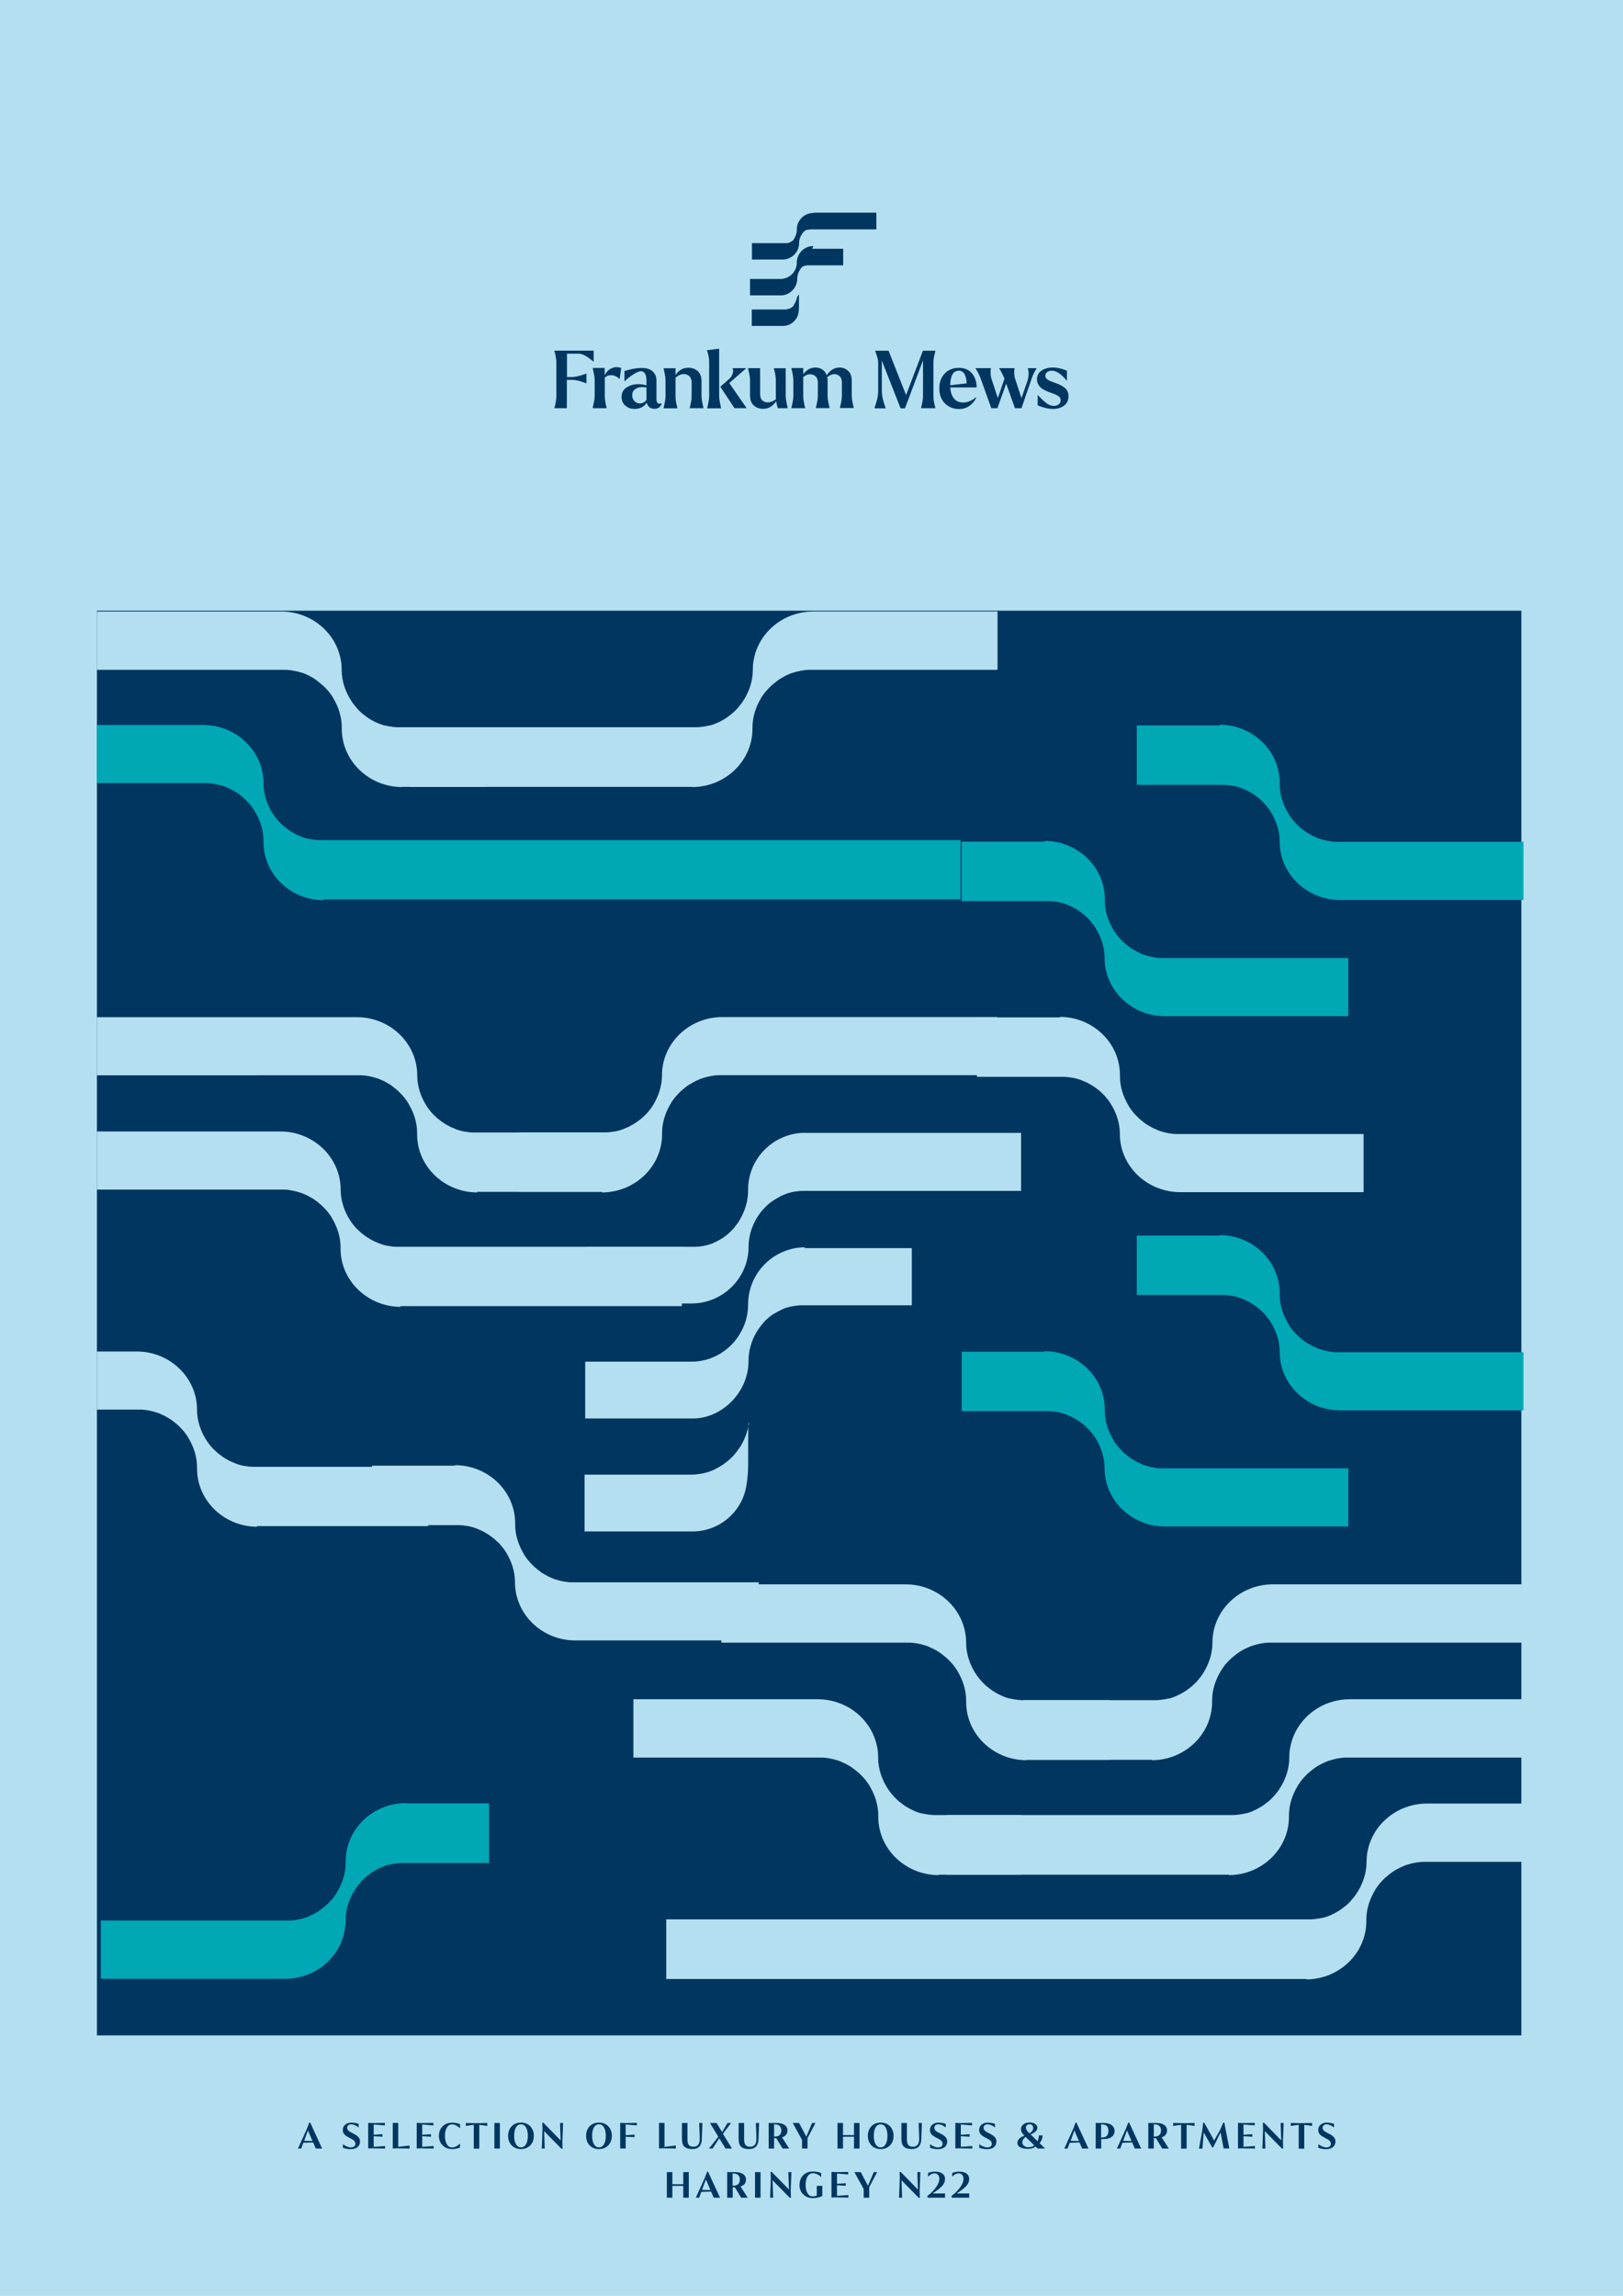 <?xml version="1.0" encoding="UTF-8"?><svg id="Layer_1" xmlns="http://www.w3.org/2000/svg" xmlns:xlink="http://www.w3.org/1999/xlink" viewBox="0 0 159.22 225.19"><defs><style>.cls-1{clip-path:url(#clippath);}.cls-2{fill:none;}.cls-2,.cls-3,.cls-4,.cls-5{stroke-width:0px;}.cls-3{fill:#00365f;}.cls-4{fill:#b3dff1;}.cls-5{fill:#00a7b5;}</style><clipPath id="clippath"><rect class="cls-2" width="159.22" height="225.19"/></clipPath></defs><rect class="cls-4" width="159.22" height="225.19"/><rect class="cls-3" x="9.51" y="59.9" width="139.74" height="139.74"/><g class="cls-1"><path class="cls-3" d="M94.11,213c-.27,0-.51.05-.7.14v.36c.22-.22.43-.33.63-.33.29,0,.48.21.48.54,0,.4-.25.83-.83,1.4l-.33.26v.19h1.72v-.42h-1.22c.45-.29.76-.54.95-.75.18-.21.27-.43.27-.67,0-.45-.37-.72-.98-.72M91.74,213c-.27,0-.51.05-.7.14v.36c.22-.22.43-.33.63-.33.29,0,.48.21.48.54,0,.4-.25.83-.83,1.4l-.33.26v.19h1.72v-.42h-1.22c.45-.29.76-.54.95-.75.18-.21.27-.43.27-.67,0-.45-.37-.72-.98-.72M90.24,215.57l-.02-.69.07-1.83h-.3l.06,1.71-1.69-1.73h-.11l.02.67-.07,1.86h.3l-.06-1.71,1.69,1.72h.11ZM85.72,213.05l-.57,1.34-.71-1.34h-.62l.91,1.66v.85h.54v-1.03l.78-1.48h-.33ZM82.11,215.53l1.12.02v-.25l-1.12.08v-1.04l.86.05v-.25l-.86.06v-1.01l1.1.09v-.25l-1.1.02-.54-.02v2.51l.54-.02ZM78.43,214.3c0,.38.12.69.37.93.24.24.56.37.93.37.18,0,.36-.02.53-.06.18-.04.31-.09.41-.15v-.99h-.54v.95c-.12.05-.25.08-.4.08-.21,0-.39-.1-.51-.31-.13-.21-.19-.48-.19-.82,0-.69.27-1.14.72-1.14.27,0,.55.13.81.38v-.4c-.24-.1-.51-.15-.81-.15-.39,0-.71.12-.95.36-.24.24-.36.56-.36.94M77.59,215.57l-.02-.69.07-1.83h-.3l.06,1.71-1.69-1.73h-.11l.02.67-.07,1.86h.3l-.06-1.71,1.69,1.72h.11ZM74.61,213.05h-.54v2.51h.54v-2.51ZM72.58,213.79c0,.33-.18.55-.5.58l-.21.02v-1.21l.21.02c.32.03.5.25.5.58M71.88,215.56v-1.02h.21l.62,1.02h.64l-.7-1.1c.36-.12.53-.34.53-.67,0-.47-.4-.74-1.05-.74h-.79v2.51h.54ZM69.7,214.81l-.83-.02.38-1.02.45,1.05ZM69.37,213.01l-.24.63-.87,1.92h.33l.21-.57.96-.03.26.6h.62l-1.18-2.55h-.1ZM65.96,214.4h1.07v1.16h.54v-2.51h-.54v1.19h-1.07v-1.19h-.54v2.51h.54v-1.16Z"/><path class="cls-3" d="M130.19,208.19c-.26,0-.47.07-.63.2-.16.13-.24.31-.24.53,0,.32.17.52.62.75.24.12.4.21.49.3.09.09.13.19.13.31,0,.21-.18.35-.45.35-.22,0-.53-.13-.78-.32v.35c.21.09.47.14.77.14.57,0,.91-.29.91-.76,0-.31-.18-.53-.64-.76-.25-.12-.42-.22-.5-.3-.08-.08-.12-.17-.12-.28,0-.2.16-.34.39-.34.21,0,.46.1.73.31v-.35c-.21-.08-.44-.12-.68-.12M127.68,208.25l-1.05-.02v.29l.78-.11v2.34h.54v-2.34l.77.11v-.29l-1.05.02ZM125.88,210.76l-.02-.69.07-1.84h-.3l.06,1.71-1.69-1.73h-.11l.02.67-.07,1.86h.3l-.06-1.71,1.69,1.72h.11ZM121.99,210.72l1.12.02v-.25l-1.12.08v-1.04l.86.05v-.25l-.86.06v-1.01l1.1.09v-.25l-1.1.02-.54-.02v2.51l.54-.02ZM117.96,210.74l.13-1.58.83,1.46h.1l.72-1.47.3,1.58h.56l-.49-2.53h-.11l-.31.72-.58,1.03-.97-1.74h-.11l-.08.73-.33,1.81h.31ZM116.14,208.25l-1.05-.02v.29l.78-.11v2.34h.54v-2.34l.78.11v-.29l-1.05.02ZM113.9,208.97c0,.33-.18.55-.5.58l-.21.02v-1.21l.21.02c.32.03.5.25.5.58M113.19,210.74v-1.02h.21l.62,1.02h.64l-.7-1.1c.35-.12.53-.34.53-.67,0-.47-.4-.74-1.05-.74h-.79v2.51h.54ZM111.02,210l-.83-.02.37-1.02.45,1.05ZM110.68,208.19l-.24.63-.87,1.92h.33l.21-.57.96-.03.26.6h.62l-1.18-2.55h-.1ZM108.62,209.45c-.09.11-.21.18-.38.19l-.22.02v-1.3l.22.02c.17.02.29.08.38.19.08.11.12.26.12.43s-.04.32-.12.43M108.03,209.81h.26c.65,0,1.05-.3,1.05-.79s-.4-.79-1.05-.79h-.8v2.51h.54v-.94ZM105.86,210l-.83-.02.37-1.02.45,1.05ZM105.52,208.19l-.24.63-.87,1.92h.32l.21-.57.96-.03.26.6h.62l-1.18-2.55h-.11ZM100.29,210.15c0-.21.11-.4.33-.55l.85.83c-.17.12-.37.18-.6.18-.17,0-.3-.05-.41-.14-.11-.09-.17-.2-.17-.33M101,208.35c.21,0,.36.15.36.36s-.12.39-.37.54c-.14-.14-.24-.25-.28-.33-.05-.08-.07-.15-.07-.23,0-.19.14-.34.36-.34M102.54,210.75l-.55-.54c.19-.23.29-.49.29-.76h-.37c0,.21-.04.4-.12.57l-.69-.67c.42-.15.67-.39.67-.65,0-.3-.31-.52-.77-.52-.24,0-.44.06-.6.19-.16.12-.24.28-.24.48,0,.21.09.38.34.63-.46.16-.69.4-.69.7,0,.38.38.59,1.06.59.26,0,.5-.07.73-.22l.2.19h.74ZM96.93,208.19c-.26,0-.47.07-.63.2-.16.13-.24.31-.24.53,0,.32.16.52.62.75.24.12.4.21.49.3.09.09.13.19.13.31,0,.21-.18.35-.45.35-.22,0-.53-.13-.78-.32v.35c.21.09.47.14.77.14.57,0,.91-.29.91-.76,0-.31-.18-.53-.64-.76-.25-.12-.42-.22-.5-.3-.08-.08-.12-.17-.12-.28,0-.2.16-.34.39-.34.21,0,.46.1.73.31v-.35c-.21-.08-.44-.12-.68-.12M94.26,210.72l1.12.02v-.25l-1.12.08v-1.04l.86.05v-.25l-.86.06v-1.01l1.1.09v-.25l-1.1.02-.54-.02v2.51l.54-.02ZM92.1,208.19c-.26,0-.47.07-.63.2-.16.13-.24.31-.24.53,0,.32.17.52.62.75.24.12.4.21.49.3.09.09.13.19.13.31,0,.21-.18.35-.45.35-.22,0-.53-.13-.78-.32v.35c.21.09.47.14.77.14.57,0,.91-.29.91-.76,0-.31-.18-.53-.64-.76-.25-.12-.42-.22-.5-.3-.08-.08-.12-.17-.12-.28,0-.2.16-.34.39-.34.21,0,.46.1.73.31v-.35c-.21-.08-.44-.12-.68-.12M88.44,209.89c0,.61.32.9,1.01.9.6,0,.91-.33.93-.96l.06-1.6h-.32l.05,1.27c0,.16,0,.29,0,.38,0,.43-.23.68-.61.68-.42,0-.59-.22-.59-.71v-1.62h-.54v1.66ZM87.06,209.49c0,.71-.25,1.13-.67,1.13s-.67-.43-.67-1.13.25-1.13.67-1.13.67.43.67,1.13M87.66,209.49c0-.38-.12-.69-.35-.94-.24-.24-.54-.36-.91-.36s-.68.12-.91.36c-.23.24-.35.56-.35.94s.12.7.35.94c.23.24.53.36.91.36s.67-.12.91-.36c.23-.24.35-.55.35-.94M82.7,209.58h1.08v1.16h.54v-2.51h-.54v1.19h-1.08v-1.19h-.54v2.51h.54v-1.16ZM79.67,208.23l-.57,1.34-.71-1.34h-.62l.91,1.66v.85h.54v-1.03l.78-1.48h-.33ZM76.65,208.97c0,.33-.18.55-.5.58l-.21.02v-1.21l.21.02c.32.03.5.25.5.58M75.94,210.74v-1.02h.21l.63,1.02h.64l-.7-1.1c.35-.12.53-.34.53-.67,0-.47-.4-.74-1.05-.74h-.79v2.51h.54ZM72.47,209.89c0,.61.32.9,1.01.9.6,0,.91-.33.93-.96l.06-1.6h-.32l.05,1.27c0,.16,0,.29,0,.38,0,.43-.23.68-.61.68-.42,0-.59-.22-.59-.71v-1.62h-.54v1.66ZM70.93,209.28l.79-1.05h-.35l-.53.89-.55-.89h-.64l.82,1.35-.92,1.16h.36l.65-1.01.62,1.01h.63l-.9-1.47ZM66.91,209.89c0,.61.32.9,1.01.9.6,0,.91-.33.93-.96l.06-1.6h-.32l.05,1.27c0,.16,0,.29,0,.38,0,.43-.23.68-.61.68-.42,0-.59-.22-.59-.71v-1.62h-.54v1.66ZM65.19,210.72l1.11.02v-.3l-1.11.13v-2.35h-.54v2.51l.54-.02ZM61.38,210.74v-1.16l.87.04v-.25l-.87.06v-1.05l1.1.09v-.25l-1.1.02-.54-.02v2.51h.54ZM59.43,209.49c0,.71-.25,1.13-.67,1.13s-.67-.43-.67-1.13.25-1.13.67-1.13.67.43.67,1.13M60.02,209.49c0-.38-.12-.69-.35-.94-.24-.24-.54-.36-.91-.36s-.68.12-.91.36c-.23.24-.35.56-.35.94s.12.7.35.94c.23.24.54.36.91.36s.67-.12.91-.36c.23-.24.35-.55.35-.94M55.19,210.76l-.02-.69.07-1.84h-.3l.06,1.71-1.69-1.73h-.11l.02.67-.07,1.86h.29l-.06-1.71,1.69,1.72h.11ZM51.78,209.49c0,.71-.25,1.13-.67,1.13s-.67-.43-.67-1.13.25-1.13.67-1.13.67.43.67,1.13M52.37,209.49c0-.38-.12-.69-.35-.94-.24-.24-.54-.36-.91-.36s-.68.12-.91.36c-.23.24-.35.56-.35.94s.12.7.35.94c.23.24.54.36.91.36s.67-.12.91-.36c.23-.24.35-.55.35-.94M49.04,208.23h-.54v2.51h.54v-2.51ZM46.75,208.25l-1.05-.02v.29l.78-.11v2.34h.54v-2.34l.78.11v-.29l-1.05.02ZM43.42,210.42c.24.24.55.37.93.37.28,0,.54-.05.78-.15v-.39c-.27.25-.52.38-.78.38-.21,0-.39-.1-.51-.31-.13-.21-.19-.48-.19-.82s.06-.62.19-.82c.13-.21.29-.31.51-.31.25,0,.51.13.78.38v-.4c-.23-.1-.49-.15-.78-.15-.38,0-.69.12-.93.36s-.36.55-.36.93.12.69.36.93M41.42,210.72l1.12.02v-.25l-1.12.08v-1.04l.86.05v-.25l-.86.06v-1.01l1.1.09v-.25l-1.1.02-.54-.02v2.51l.54-.02ZM39.07,210.72l1.11.02v-.3l-1.11.13v-2.35h-.54v2.51l.54-.02ZM36.66,210.72l1.12.02v-.25l-1.12.08v-1.04l.86.05v-.25l-.86.06v-1.01l1.1.09v-.25l-1.1.02-.54-.02v2.51l.54-.02ZM34.5,208.19c-.26,0-.47.07-.63.2-.16.13-.24.31-.24.53,0,.32.16.52.62.75.24.12.4.21.49.3.09.09.13.19.13.31,0,.21-.18.35-.45.35-.22,0-.53-.13-.78-.32v.35c.21.09.47.14.77.14.56,0,.91-.29.91-.76,0-.31-.18-.53-.64-.76-.25-.12-.42-.22-.5-.3-.08-.08-.12-.17-.12-.28,0-.2.16-.34.39-.34.21,0,.46.1.73.31v-.35c-.21-.08-.44-.12-.68-.12M30.67,210l-.83-.02.37-1.02.45,1.05ZM30.34,208.19l-.24.63-.87,1.92h.32l.21-.57.96-.03.26.6h.62l-1.17-2.55h-.1Z"/><path class="cls-3" d="M102.05,37.98c.21.19.54.37.97.52.19.07.34.12.44.16.1.04.2.09.31.15.1.06.18.13.22.2.04.07.06.15.06.25,0,.18-.07.32-.2.41-.13.1-.29.14-.47.14-.14,0-.28-.03-.42-.09-.14-.06-.28-.15-.43-.28-.15-.13-.27-.23-.35-.31-.08-.08-.2-.2-.35-.37h-.03v1c.57.24,1.07.35,1.51.35s.78-.11,1.07-.32c.29-.21.44-.53.44-.94,0-.3-.1-.55-.29-.74-.19-.2-.51-.37-.94-.53-.32-.11-.53-.19-.62-.23-.28-.13-.42-.29-.42-.49,0-.16.06-.28.19-.37.13-.09.28-.13.46-.13.42,0,.9.32,1.44.96h.03v-.96c-.47-.2-.93-.31-1.38-.31s-.84.1-1.13.31c-.29.21-.43.49-.43.85,0,.3.11.55.32.74M95.71,36.15c.19.27.37.62.53,1.07l1.01,2.82h.6l.86-2.42.86,2.42h.64l1.02-2.97c.13-.36.28-.66.45-.92v-.04h-.85v.03c.04.12.07.22.07.33,0,.1.01.17.01.21,0,.16-.03.37-.09.61l-.61,1.76-.6-1.82c-.07-.21-.1-.38-.11-.52,0-.14,0-.22,0-.25,0-.18.01-.29.04-.32v-.03h-1.51v.03c.17.26.34.59.51,1.01l-.65,1.9-.6-1.82c-.07-.21-.1-.38-.11-.52,0-.14,0-.22,0-.25,0-.18.01-.29.04-.32v-.03h-1.51v.03ZM93.22,37.73c0-.38.07-.71.2-.97s.35-.4.64-.4c.26,0,.45.12.57.35.12.23.19.53.2.89l-1.61.19v-.05ZM92.15,38.09c0,.63.19,1.13.56,1.49.38.36.83.54,1.35.54.41,0,.77-.11,1.07-.33.3-.22.52-.49.65-.81l-.03-.02c-.42.35-.84.52-1.26.52-.39,0-.69-.13-.91-.4-.21-.27-.33-.63-.36-1.08h2.59c0-.55-.15-1.01-.45-1.37-.3-.36-.73-.55-1.29-.55s-1.03.18-1.38.55c-.36.37-.54.85-.54,1.47M85.82,40.01v.04h1.06v-.04s-.03-.09-.08-.23c-.05-.14-.09-.28-.13-.4-.04-.12-.07-.28-.11-.47-.03-.19-.05-.37-.05-.53v-2.78c0-.1,0-.18,0-.23l1.84,4.68h.07s0,0,0,0h.36l1.77-4.71v3.52c0,.24-.06.62-.19,1.15v.03h1.4v-.03s-.02-.08-.05-.22c-.04-.14-.07-.3-.1-.46-.03-.16-.04-.32-.04-.47v-3.28c0-.15.01-.3.04-.47.03-.17.06-.32.1-.46.04-.14.05-.22.05-.22v-.03h-1.22l-1.65,4.35-1.72-4.35h-1.31v.03s.02.07.06.17c.03.09.07.19.1.28.03.09.06.21.09.34s.04.26.04.38v2.78c0,.16-.02.34-.05.53-.03.19-.07.35-.11.47-.04.12-.08.25-.12.39-.05.15-.07.22-.08.24M77.65,40.01v.03h1.34v-.03l-.06-.22c-.03-.15-.06-.3-.09-.46-.03-.16-.04-.32-.04-.47v-1.88c.22-.18.44-.27.66-.27s.4.07.55.2c.15.14.22.34.22.6v1.34c0,.24-.06.62-.19,1.15v.03h1.34v-.03c-.13-.53-.19-.92-.19-1.15v-1.47c0-.13-.01-.26-.04-.39.24-.19.47-.29.69-.29s.39.07.53.2c.15.14.22.34.22.6v1.34c0,.24-.06.62-.19,1.15v.03h1.35v-.03c-.12-.53-.19-.92-.19-1.15v-1.47c0-.44-.11-.77-.35-.99-.23-.22-.52-.33-.86-.33-.49,0-.9.25-1.25.76-.09-.25-.23-.44-.43-.57-.2-.13-.43-.19-.68-.19-.47,0-.87.22-1.19.67v-.62h-1.16v.03c.13.53.19.92.19,1.15v1.56c0,.24-.06.62-.19,1.15M73.39,36.15c.13.53.19.92.19,1.15v1.48c0,.44.12.77.37.99s.55.33.92.33c.51,0,.94-.25,1.28-.75.04.29.1.52.16.69h.96v-.03c-.12-.53-.19-.92-.19-1.15v-2.74h-1.16v.03s.02.08.06.22c.04.14.07.3.09.46.03.16.04.32.04.47v1.61s0,.13.02.24c-.28.22-.56.32-.82.32-.21,0-.39-.07-.53-.2-.14-.13-.21-.34-.21-.62v-2.54h-1.17v.03ZM70.67,37.94l1.39,2.1h1.17v-.03l-1.69-2.44,1.63-1.42v-.04h-1.31v.03c.04.07.06.13.06.18,0,.05,0,.08,0,.09,0,.09-.03.21-.09.36-.06.15-.16.28-.31.41l-.85.75ZM69.36,34.38c.14.38.21.75.21,1.13v3.36c0,.24-.06.62-.19,1.15v.03h1.36v-.03c-.12-.53-.19-.92-.19-1.15v-4.67l-1.19.15v.03ZM65.1,40.05h1.35v-.03l-.05-.22c-.04-.15-.07-.3-.09-.46-.03-.16-.04-.32-.04-.47v-1.83c.27-.23.55-.35.82-.35.22,0,.39.08.54.21.14.14.22.34.22.62v1.34c0,.15-.01.3-.04.47-.03.17-.06.32-.09.46-.04.14-.06.22-.06.22v.03h1.35v-.03c-.12-.53-.19-.92-.19-1.15v-1.47c0-.44-.12-.77-.37-.99-.25-.22-.55-.33-.92-.33-.52,0-.94.24-1.26.72v-.67h-1.17v.03c.13.53.19.92.19,1.15v1.56c0,.24-.06.62-.19,1.15v.03ZM62.02,38.78c0-.27.1-.48.29-.61.19-.13.41-.2.66-.2.1,0,.21,0,.32.02.03,0,.08,0,.13,0v1.25c-.19.22-.41.33-.65.33-.22,0-.39-.08-.53-.23-.15-.15-.22-.34-.22-.57M61.33,39.75c.22.24.53.36.93.36.51,0,.91-.2,1.19-.61.04.19.13.33.26.44.13.1.3.16.49.16.18,0,.34-.05.46-.14.13-.1.21-.23.25-.39l-.02-.02c-.08.03-.15.05-.2.05-.19,0-.29-.16-.29-.49v-1.76c0-.39-.12-.69-.37-.92-.25-.23-.61-.34-1.08-.34s-1.04.1-1.69.3v1h.04c.1-.14.34-.33.71-.59.38-.26.67-.39.88-.39.16,0,.29.08.39.24.09.16.14.38.14.66v.49c-.16-.05-.33-.09-.51-.1-.12-.02-.23-.02-.34-.02-.38,0-.74.1-1.08.31-.34.21-.51.52-.51.94,0,.33.11.61.34.85M58.16,40.01v.03h1.35v-.03l-.05-.22c-.04-.15-.07-.3-.09-.46-.03-.16-.04-.32-.04-.47v-1.83c.16-.13.3-.2.41-.21.11-.01.18-.02.21-.02.14,0,.28.03.42.09.14.06.27.15.39.27h.03l.15-1.07c-.16-.05-.31-.08-.46-.08-.18,0-.37.05-.59.16-.21.11-.4.32-.57.63v-.71h-1.17v.03c.12.53.19.92.19,1.15v1.56c0,.24-.06.62-.19,1.15M54.45,34.65c.04.14.07.3.09.46.03.16.04.32.04.47v3.28c0,.15-.01.3-.04.47-.03.17-.06.32-.09.46-.04.14-.06.22-.06.22v.03h1.22v-2.78h.48c.11,0,.23,0,.36.03.12.02.24.04.36.07.11.03.21.06.29.09.08.03.16.06.25.09.08.03.13.05.15.05h.03v-.94h-.03s-.08.03-.2.07c-.12.04-.23.08-.34.11-.11.03-.25.07-.41.1-.16.03-.31.05-.45.05h-.48v-2.29h1.14c.15,0,.31.04.47.11s.31.15.42.23c.11.08.23.17.36.27.13.1.19.15.2.16h.03v-1.07h-3.85v.03s.02.08.06.22"/><path class="cls-3" d="M79.79,20.89c-.89,0-1.62.72-1.62,1.61,0,.01,0,.02,0,.04,0,.29-.09.57-.23.8h0s0,.02-.01.02c0,0,0,0,0,.01,0,0,0,.01,0,.01,0,0,0,0,0,.01,0,0-.01.02-.02.02,0,0,0,0,0,.01,0,0,0,0-.01.01,0,0,0,0,0,.01,0,0-.01.01-.02.02,0,0,0,0-.01.01,0,0,0,0-.01.01,0,0,0,0,0,.01,0,0-.01.01-.02.02,0,0,0,0-.01.01,0,0,0,0-.01.01,0,0,0,0,0,.01,0,0-.01.01-.02.02,0,0,0,0,0,.01,0,0,0,0-.01.01,0,0,0,0-.01.01,0,0-.01.01-.02.02,0,0,0,0-.01.01,0,0,0,0-.01.01,0,0,0,0-.01,0,0,0-.01.01-.02.02,0,0,0,0-.01,0,0,0-.01,0-.01.01,0,0,0,0-.01,0,0,0-.01.01-.02.02,0,0,0,0,0,0,0,0-.01,0-.02.01,0,0,0,0-.01,0,0,0-.02.01-.02.02,0,0,0,0-.01,0,0,0-.01,0-.02.01,0,0,0,0-.01,0,0,0-.02.01-.02.02,0,0,0,0-.01,0,0,0-.01,0-.02.01,0,0,0,0,0,0,0,0-.02.01-.03.02,0,0,0,0,0,0,0,0-.01,0-.02.01,0,0,0,0-.01,0-.01,0-.02.01-.03.02,0,0,0,0,0,0,0,0-.01,0-.02.01,0,0,0,0-.01,0,0,0-.02.01-.03.01,0,0,0,0,0,0,0,0-.02,0-.02.01,0,0,0,0-.01,0-.01,0-.02,0-.03.01,0,0,0,0,0,0,0,0-.02,0-.03,0,0,0,0,0,0,0-.01,0-.02,0-.03.01,0,0,0,0,0,0,0,0-.02,0-.03,0,0,0,0,0,0,0-.01,0-.02,0-.03,0,0,0,0,0,0,0,0,0-.02,0-.03,0,0,0,0,0-.01,0-.01,0-.02,0-.03,0,0,0,0,0,0,0,0,0-.02,0-.03,0,0,0,0,0-.01,0-.01,0-.02,0-.03,0,0,0,0,0,0,0-.01,0-.02,0-.03,0,0,0,0,0,0,0-.01,0-.02,0-.04,0,0,0,0,0,0,0-.01,0-.02,0-.03,0,0,0,0,0,0,0-.01,0-.02,0-.04,0,0,0,0,0,0,0-.01,0-.02,0-.03,0h0s-.02,0-.04,0h0s-.02,0-.03,0h0s-.02,0-.04,0h-3v1.61h3c.89,0,1.62-.72,1.62-1.61,0-.3.09-.58.24-.82.01-.02.03-.04.04-.06h0s.03-.04.04-.06h0s.03-.04.04-.06c0,0,0,0,0,0,.01-.02.03-.04.05-.06,0,0,0,0,0,0,.02-.02.03-.04.05-.05,0,0,0,0,0,0,.02-.02.03-.03.05-.05,0,0,0,0,0,0,.02-.02.03-.03.05-.04,0,0,0,0,0,0,0,0,.01,0,.02-.01t0,0l.03-.03s0,0,0,0c0,0,.01,0,.02-.01,0,0,0,0,0,0,0,0,.02-.01.03-.02,0,0,0,0,.01,0,0,0,.01,0,.01-.01,0,0,.01,0,.02-.01,0,0,.01,0,.01,0,0,0,0,0,.01,0,0,0,.01,0,.01,0,0,0,.01,0,.02-.01,0,0,0,0,.01,0,0,0,.01,0,.02,0,0,0,0,0,.01,0,0,0,.02,0,.03-.01,0,0,0,0,.01,0,0,0,.01,0,.02,0,0,0,0,0,.01,0,0,0,.02,0,.03-.01,0,0,0,0,.01,0,0,0,.01,0,.02,0,0,0,0,0,.01,0,0,0,.02,0,.03-.01,0,0,0,0,.01,0,0,0,.01,0,.02,0,0,0,0,0,.01,0,.01,0,.02,0,.03-.01,0,0,0,0,.01,0,0,0,.02,0,.03,0,0,0,0,0,0,0,.01,0,.02,0,.03-.01,0,0,0,0,0,0,0,0,.02,0,.03,0,0,0,0,0,0,0,.01,0,.02,0,.03,0,0,0,0,0,.01,0,0,0,.02,0,.03,0,0,0,0,0,0,0,.01,0,.02,0,.03,0,0,0,0,0,0,0,.01,0,.02,0,.03,0,0,0,0,0,0,0,.01,0,.02,0,.03,0,0,0,0,0,0,0,.01,0,.02,0,.03,0,0,0,0,0,0,0,.01,0,.02,0,.04,0,0,0,0,0,0,0,.01,0,.02,0,.03,0h0s.02,0,.04,0c0,0,0,0,0,0h6.15v-1.64h-6.11Z"/><path class="cls-3" d="M79.79,24.13c-.2,0-.38.04-.56.1-.62.23-1.06.83-1.06,1.52,0,.3-.08.58-.22.82t0,0c-.05.08-.1.16-.16.23,0,0,0,0,0,0,0,0,0,0,0,0-.29.33-.71.54-1.17.56h0s-.02,0-.04,0h-3v1.61h3s.04,0,.06,0h0c.8,0,1.57-.73,1.57-1.62,0-.29.08-.57.22-.81,0-.01.02-.03.02-.04,0,0,0,0,0,0,0,0,0-.01.01-.02h0s.02-.03.03-.04c0,0,0,0,0,0,0,0,0-.01.01-.02,0,0,0,0,0,0,0-.01.02-.03.03-.04,0,0,0,0,0,0,0,0,.01-.01.01-.02h0s.02-.02.03-.04c0,0,0,0,0,0,0,0,.01-.01.02-.02,0,0,0,0,0,0,0-.01.02-.02.03-.03,0,0,0,0,0,0,0,0,.01-.01.01-.02,0,0,0,0,0,0,0,0,.02-.02.03-.03h0s.01-.02.02-.02c0,0,0,0,0,0,0,0,.02-.02.03-.03,0,0,0,0,0,0,0,0,.01,0,.02-.01,0,0,0,0,0,0,0,0,.02-.01.03-.02,0,0,0,0,.01,0,0,0,0,0,.01-.01,0,0,0,0,.01,0,0,0,.02-.01.02-.02,0,0,0,0,.01,0,0,0,.01,0,.01-.01,0,0,0,0,.01,0,0,0,.01,0,.02-.01,0,0,0,0,.01,0,0,0,0,0,.01,0,0,0,.01,0,.02-.01,0,0,.01,0,.02-.01,0,0,.01,0,.02,0,0,0,0,0,.01,0,0,0,.01,0,.02-.01,0,0,.01,0,.02,0,0,0,.01,0,.02,0,0,0,0,0,.01,0,0,0,.01,0,.02-.01,0,0,0,0,.01,0,0,0,.01,0,.02,0,0,0,0,0,.01,0,0,0,.02,0,.02-.01,0,0,0,0,.01,0,0,0,.02,0,.02-.01,0,0,0,0,.01,0,0,0,.02,0,.03-.01,0,0,0,0,0,0,0,0,.02,0,.03,0,0,0,0,0,.01,0,.01,0,.02,0,.03,0,0,0,0,0,0,0,.01,0,.02,0,.03,0,0,0,0,0,.01,0,.01,0,.02,0,.03,0,0,0,0,0,0,0,0,0,.02,0,.03,0,0,0,0,0,.01,0,.01,0,.02,0,.03,0h0s.02,0,.03,0c0,0,0,0,0,0,.01,0,.02,0,.04,0h0s.02,0,.03,0c0,0,0,0,0,0,.01,0,.02,0,.04,0,.01,0,.02,0,.04,0,0,0,0,0,0,0,.01,0,.02,0,.04,0h0s.02,0,.04,0h0s.03,0,.04,0h3.04v-1.62h-3.04Z"/><path class="cls-3" d="M78.2,29.12c-.04.26-.14.5-.28.71,0,0,0,0,0,.01,0,0,0,.01-.01.02,0,0,0,0,0,.01,0,0-.01.02-.02.02,0,0,0,0,0,.01,0,0-.01.02-.02.02,0,0,0,0,0,.01,0,0-.01.01-.01.02,0,0,0,0,0,.01,0,0-.01.01-.02.02,0,0,0,0,0,.01,0,0-.01.01-.02.02,0,0,0,0-.01.01,0,0-.01.01-.02.02,0,0,0,0,0,.01,0,0-.01.01-.02.02,0,0,0,0-.01,0,0,0-.01.01-.02.02,0,0,0,0,0,0,0,0-.01.01-.02.02,0,0,0,0,0,0,0,0-.02.01-.02.02,0,0,0,0-.01,0,0,0-.01.01-.02.02,0,0,0,0-.01,0,0,0-.01,0-.02.02,0,0,0,0,0,0,0,0-.02.01-.02.02,0,0,0,0-.01,0,0,0-.02.01-.03.02,0,0,0,0,0,0,0,0-.01.01-.02.01,0,0,0,0-.01,0,0,0-.02.01-.03.02,0,0,0,0-.01,0,0,0-.02.01-.03.02,0,0,0,0-.01,0,0,0-.02,0-.02.01,0,0,0,0,0,0,0,0-.02,0-.03.01,0,0,0,0-.01,0-.01,0-.02,0-.03.01,0,0,0,0-.01,0,0,0-.02,0-.03.01,0,0,0,0,0,0-.01,0-.02,0-.03.01,0,0,0,0-.01,0-.01,0-.02,0-.03.01,0,0,0,0-.01,0,0,0-.02,0-.03.01,0,0,0,0,0,0-.01,0-.02,0-.03.01,0,0,0,0-.01,0-.01,0-.02,0-.03.01,0,0,0,0-.01,0,0,0-.02,0-.03.01,0,0,0,0,0,0,0,0-.02,0-.03,0,0,0,0,0,0,0-.01,0-.02,0-.03,0,0,0,0,0-.01,0,0,0-.02,0-.03,0,0,0,0,0,0,0-.01,0-.02,0-.03,0,0,0,0,0-.01,0-.01,0-.02,0-.03,0,0,0,0,0-.01,0-.01,0-.02,0-.03,0,0,0,0,0,0,0-.01,0-.02,0-.03,0,0,0,0,0-.01,0-.01,0-.02,0-.03,0,0,0,0,0-.01,0-.01,0-.02,0-.04,0,0,0,0,0,0,0-.01,0-.02,0-.03,0h0s-.06,0-.09,0h-2.92v1.61h3.06c.76,0,1.39-.55,1.52-1.27.04-.21.05-.43.05-.65s0-.21,0-.31c0-.29,0-.6,0-.86"/><path class="cls-4" d="M39.32,128.18c-3.24,0-5.91-2.55-5.91-5.7,0-.04,0-.09,0-.13,0-1.04-.33-2.01-.83-2.85,0,0,0,0,0,0-.02-.03-.03-.06-.05-.09-.01-.02-.02-.03-.03-.05-.01-.02-.02-.04-.03-.05,0-.01-.02-.03-.03-.05-.02-.03-.04-.06-.06-.08-.01-.02-.02-.03-.03-.05-.01-.02-.03-.04-.04-.05-.01-.01-.02-.03-.03-.04-.02-.03-.04-.06-.06-.08-.01-.01-.02-.03-.03-.04-.01-.02-.03-.03-.04-.05-.01-.01-.02-.03-.03-.04-.02-.03-.04-.05-.07-.08-.01-.01-.02-.03-.04-.04-.01-.02-.03-.03-.04-.05-.01-.01-.02-.03-.04-.04-.02-.03-.05-.05-.07-.08-.01-.01-.02-.03-.04-.04-.02-.02-.03-.03-.05-.05-.01-.01-.03-.03-.04-.04-.02-.03-.05-.05-.07-.07-.01-.01-.03-.02-.04-.04l-.05-.05s-.02-.02-.04-.04c-.03-.02-.05-.05-.08-.07-.01-.01-.02-.02-.04-.03-.02-.02-.04-.03-.06-.05-.01-.01-.02-.02-.04-.03-.03-.02-.06-.05-.08-.07-.01-.01-.02-.02-.04-.03-.02-.01-.04-.03-.06-.05-.01-.01-.02-.02-.04-.03-.03-.02-.06-.04-.09-.07-.01,0-.02-.02-.04-.03-.02-.01-.04-.03-.07-.05-.01,0-.02-.02-.04-.03-.03-.02-.06-.04-.09-.06-.01,0-.02-.01-.03-.02-.02-.02-.05-.03-.07-.04-.01,0-.03-.02-.04-.02-.03-.02-.06-.04-.1-.06-.01,0-.02-.01-.03-.02-.03-.01-.05-.03-.08-.04-.01,0-.02-.01-.04-.02-.03-.02-.07-.04-.1-.06-.01,0-.02-.01-.03-.02-.03-.01-.06-.03-.08-.04-.01,0-.02-.01-.04-.02-.03-.02-.07-.03-.11-.05,0,0-.02,0-.03-.01-.03-.01-.06-.03-.09-.04-.01,0-.02-.01-.04-.02-.04-.02-.07-.03-.11-.05,0,0-.02,0-.03-.01-.03-.01-.06-.02-.09-.04-.01,0-.02-.01-.04-.01-.04-.01-.08-.03-.11-.04,0,0-.02,0-.02,0-.03-.01-.07-.02-.1-.03-.01,0-.02,0-.03-.01-.04-.01-.08-.03-.12-.04,0,0-.01,0-.02,0-.03-.01-.07-.02-.1-.03-.01,0-.02,0-.03-.01-.04-.01-.08-.02-.12-.03,0,0-.01,0-.02,0-.04-.01-.07-.02-.11-.03-.01,0-.02,0-.03,0-.04,0-.08-.02-.12-.03,0,0,0,0-.01,0-.04,0-.08-.01-.11-.02h-.03s-.09-.02-.13-.03c0,0,0,0-.01,0-.04,0-.08-.01-.12-.02-.01,0-.02,0-.03,0-.04,0-.09-.01-.13-.01,0,0,0,0,0,0-.04,0-.08,0-.12-.01-.01,0-.02,0-.03,0-.04,0-.09,0-.13,0h0s-.09,0-.13,0c-.01,0-.02,0-.03,0-.05,0-.09,0-.14,0H9.51v-5.7h18c3.24,0,5.91,2.55,5.91,5.7,0,1.06.34,2.06.86,2.91.05.08.1.15.15.23,0,0,0,0,0,0,.05.08.1.15.16.22,0,0,0,0,0,0,.05.07.11.14.17.21,0,0,0,0,0,0,.06.07.11.13.17.2,0,0,0,0,.01.01.06.06.12.12.18.18,0,0,.01.01.02.01.06.06.12.12.18.17,0,0,.01.01.02.02.06.06.12.11.19.16,0,0,.02.01.03.02.02.02.04.03.06.05,0,0,0,0,0,0,.04.03.08.06.12.09.01,0,.02.02.03.03.02.01.04.03.06.04.01,0,.02.02.04.03.03.02.06.04.1.06.01.01.03.02.04.03.02.01.04.03.06.04.03.02.05.03.08.05.02.01.04.02.05.03.02.01.03.02.05.03.02.01.03.02.05.03.03.02.06.03.09.05.02,0,.03.02.05.03.02.01.04.02.06.03.02,0,.03.02.05.03.03.02.06.03.09.05.02,0,.03.01.05.02.02.01.04.02.07.03.01,0,.03.01.04.02.03.01.07.03.1.04.01,0,.03.01.05.02.02.01.05.02.07.03.01,0,.03.01.04.02.03.01.07.03.1.04.01,0,.03.01.04.02.03.01.06.02.08.03.01,0,.02,0,.03.01.04.01.07.03.11.04.01,0,.03,0,.04.01.03,0,.06.02.09.03,0,0,.02,0,.03.01.04.01.08.02.12.03.01,0,.02,0,.04.01.03,0,.07.02.1.03,0,0,.02,0,.02,0,.04.01.08.02.12.03.01,0,.02,0,.03,0,.04,0,.07.01.11.02,0,0,.01,0,.02,0,.04,0,.08.01.12.02.01,0,.02,0,.03,0,.04,0,.08.01.11.02,0,0,0,0,.01,0,.04,0,.08.01.13.02.01,0,.02,0,.03,0,.04,0,.08,0,.12.01,0,0,0,0,0,0,.04,0,.09,0,.13.01.01,0,.02,0,.03,0,.04,0,.08,0,.13,0h0s.09,0,.13,0c.01,0,.02,0,.03,0,.05,0,.09,0,.14,0h27.61v5.82h-27.61Z"/><path class="cls-4" d="M46.83,116.96c-3.24,0-5.91-2.55-5.91-5.7,0-.04,0-.09,0-.13,0-1.04-.33-2.01-.83-2.85,0,0,0,0,0,0-.02-.03-.03-.06-.05-.09-.01-.02-.02-.03-.03-.05-.01-.02-.02-.04-.03-.05,0-.01-.02-.03-.03-.05-.02-.03-.04-.06-.06-.08-.01-.02-.02-.03-.03-.05-.01-.02-.03-.04-.04-.05-.01-.01-.02-.03-.03-.04-.02-.03-.04-.06-.06-.08-.01-.01-.02-.03-.03-.04-.01-.02-.03-.03-.04-.05-.01-.01-.02-.03-.03-.04-.02-.03-.04-.05-.07-.08-.01-.01-.02-.03-.04-.04-.01-.02-.03-.03-.04-.05-.01-.01-.02-.03-.04-.04-.02-.03-.05-.05-.07-.08-.01-.01-.03-.03-.04-.04-.02-.02-.03-.03-.05-.05l-.04-.04s-.05-.05-.07-.07c-.01-.01-.03-.02-.04-.04-.02-.02-.03-.03-.05-.05-.01-.01-.03-.02-.04-.04-.03-.02-.05-.05-.08-.07-.01-.01-.02-.02-.04-.03-.02-.02-.04-.03-.06-.05-.01-.01-.03-.02-.04-.03-.03-.02-.06-.05-.08-.07-.01-.01-.02-.02-.04-.03-.02-.01-.04-.03-.06-.05-.01-.01-.02-.02-.04-.03-.03-.02-.06-.04-.09-.07-.01,0-.02-.02-.04-.03-.02-.01-.04-.03-.06-.05-.01,0-.03-.02-.04-.03-.03-.02-.06-.04-.09-.06-.01,0-.02-.01-.03-.02-.02-.02-.05-.03-.07-.04-.01,0-.03-.02-.04-.02-.03-.02-.06-.04-.1-.06-.01,0-.02-.01-.03-.02-.03-.01-.05-.03-.08-.04-.01,0-.02-.01-.04-.02-.03-.02-.07-.04-.1-.06,0,0-.02-.01-.03-.02-.03-.01-.06-.03-.08-.04-.01,0-.02-.01-.04-.02-.03-.02-.07-.03-.11-.05,0,0-.02,0-.03-.01-.03-.01-.06-.03-.09-.04-.01,0-.02-.01-.04-.02-.04-.02-.07-.03-.11-.05,0,0-.02,0-.03-.01-.03-.01-.06-.02-.09-.04-.01,0-.02-.01-.03-.01-.04-.01-.08-.03-.11-.04,0,0-.02,0-.02,0-.03-.01-.07-.02-.1-.03-.01,0-.02,0-.03-.01-.04-.01-.08-.03-.12-.04,0,0-.01,0-.02,0-.03-.01-.07-.02-.1-.03-.01,0-.02,0-.03-.01-.04-.01-.08-.02-.12-.03,0,0-.01,0-.02,0-.04-.01-.07-.02-.11-.03-.01,0-.02,0-.03,0-.04,0-.08-.02-.12-.03,0,0,0,0-.01,0-.04,0-.08-.01-.12-.02-.01,0-.02,0-.03,0-.04,0-.09-.01-.13-.02,0,0,0,0-.01,0-.04,0-.08-.01-.12-.02-.01,0-.02,0-.03,0-.04,0-.09-.01-.13-.01,0,0,0,0,0,0-.04,0-.08,0-.12-.01-.01,0-.02,0-.03,0-.04,0-.09,0-.13,0h0s-.09,0-.13,0c-.01,0-.02,0-.03,0-.05,0-.09,0-.14,0H9.51v-5.7h25.51c3.24,0,5.91,2.55,5.91,5.7,0,1.06.34,2.06.86,2.91.05.08.1.15.15.23,0,0,0,0,0,0,.05.08.1.15.16.22,0,0,0,0,0,0,.05.07.11.14.17.21,0,0,0,0,0,0,.06.07.11.13.17.2,0,0,0,0,.01.01.06.06.12.12.18.18,0,0,.01.01.02.01.06.06.12.12.18.17,0,0,.01.01.02.02.06.06.12.11.19.16,0,0,.02.01.03.02.02.02.04.03.06.05,0,0,0,0,0,0,.04.03.08.06.12.09.01,0,.02.02.03.03.02.01.04.03.06.04.01,0,.02.02.04.03.03.02.06.04.1.06.01.01.03.02.04.03.02.01.04.03.06.04.03.02.05.03.08.05.02.01.04.02.05.03.02.01.03.02.05.03.02.01.03.02.05.03.03.02.06.03.09.05.02,0,.03.02.05.03.02.01.04.02.06.03.02,0,.03.02.05.03.03.02.06.03.09.05.02,0,.03.01.05.02.02.01.04.02.07.03.01,0,.03.01.04.02.03.01.07.03.1.04.01,0,.03.01.05.02.02.01.05.02.07.03.01,0,.03.01.04.02.03.01.07.03.1.04.01,0,.03.01.04.02.03.01.06.02.08.03.01,0,.02,0,.03.01.04.01.07.03.11.04.01,0,.03,0,.04.01.03,0,.06.02.09.03,0,0,.02,0,.03.01.04.01.08.02.12.03.01,0,.02,0,.04.01.03,0,.07.02.1.03,0,0,.02,0,.02,0,.04.01.08.02.12.03.01,0,.02,0,.03,0,.04,0,.07.01.11.02,0,0,.01,0,.02,0,.04,0,.08.01.12.02.01,0,.02,0,.03,0,.04,0,.08.01.11.02,0,0,0,0,.01,0,.04,0,.08.01.13.02.01,0,.02,0,.03,0,.04,0,.08,0,.12.01,0,0,0,0,0,0,.04,0,.09,0,.13.01.01,0,.02,0,.03,0,.04,0,.08,0,.13,0h0s.09,0,.13,0c.01,0,.02,0,.03,0,.05,0,.09,0,.14,0h12.59v5.82h-12.59Z"/><path class="cls-4" d="M25.24,149.75c-3.24,0-5.91-2.55-5.91-5.7,0-.04,0-.09,0-.13,0-1.04-.33-2.01-.83-2.85,0,0,0,0,0,0-.02-.03-.03-.06-.05-.09-.01-.02-.02-.03-.03-.05-.01-.02-.02-.04-.03-.05-.01-.01-.02-.03-.03-.05-.02-.03-.04-.06-.06-.08-.01-.02-.02-.03-.03-.05-.01-.02-.03-.04-.04-.05-.01-.01-.02-.03-.03-.04-.02-.03-.04-.06-.06-.08-.01-.01-.02-.03-.03-.04-.01-.02-.03-.03-.04-.05-.01-.01-.02-.03-.03-.04-.02-.03-.04-.05-.07-.08-.01-.01-.02-.03-.04-.04-.01-.02-.03-.03-.04-.05-.01-.01-.02-.03-.04-.04-.02-.03-.05-.05-.07-.08-.01-.01-.02-.03-.04-.04-.02-.02-.03-.03-.05-.05-.01-.01-.03-.03-.04-.04-.02-.03-.05-.05-.07-.07-.01-.01-.03-.02-.04-.04l-.05-.05s-.02-.02-.04-.04c-.03-.02-.05-.05-.08-.07-.01-.01-.02-.02-.04-.03-.02-.02-.04-.03-.06-.05-.01-.01-.02-.02-.04-.03-.03-.02-.06-.05-.08-.07-.01-.01-.02-.02-.04-.03-.02-.01-.04-.03-.06-.05-.01,0-.02-.02-.04-.03-.03-.02-.06-.04-.09-.07-.01,0-.02-.02-.04-.03-.02-.01-.04-.03-.07-.05-.01,0-.02-.02-.04-.03-.03-.02-.06-.04-.09-.06-.01,0-.02-.01-.03-.02-.02-.02-.05-.03-.07-.04-.01,0-.03-.02-.04-.02-.03-.02-.06-.04-.1-.06-.01,0-.02-.01-.03-.02-.03-.01-.05-.03-.08-.04-.01,0-.02-.01-.04-.02-.03-.02-.07-.04-.1-.06-.01,0-.02-.01-.03-.02-.03-.01-.06-.03-.08-.04-.01,0-.02-.01-.04-.02-.03-.02-.07-.03-.11-.05,0,0-.02,0-.03-.01-.03-.01-.06-.03-.09-.04-.01,0-.02-.01-.04-.02-.04-.02-.07-.03-.11-.05,0,0-.02,0-.03-.01-.03-.01-.06-.02-.09-.04-.01,0-.02-.01-.04-.01-.04-.01-.08-.03-.11-.04,0,0-.02,0-.02,0-.03-.01-.07-.02-.1-.03-.01,0-.02,0-.03-.01-.04-.01-.08-.03-.12-.04,0,0-.01,0-.02,0-.03-.01-.07-.02-.1-.03-.01,0-.02,0-.03-.01-.04-.01-.08-.02-.12-.03,0,0-.01,0-.02,0-.04-.01-.07-.02-.11-.03-.01,0-.02,0-.03,0-.04,0-.08-.02-.12-.03,0,0,0,0-.01,0-.04,0-.08-.01-.11-.02-.01,0-.02,0-.03,0-.04,0-.09-.01-.13-.02,0,0,0,0-.01,0-.04,0-.08-.01-.12-.02-.01,0-.02,0-.03,0-.04,0-.09-.01-.13-.01,0,0,0,0,0,0-.04,0-.08,0-.12-.01-.01,0-.02,0-.03,0-.04,0-.09,0-.13,0h0s-.09,0-.13,0c-.01,0-.02,0-.03,0-.05,0-.09,0-.14,0h-3.91v-5.7h3.91c3.24,0,5.91,2.55,5.91,5.7,0,1.06.34,2.06.86,2.91.05.08.1.15.15.23,0,0,0,0,0,0,.05.08.1.15.16.22,0,0,0,0,0,0,.05.07.11.14.17.21,0,0,0,0,0,0,.06.07.11.13.17.2,0,0,0,0,.01.01.06.06.12.12.18.18,0,0,.01.01.02.01.06.06.12.12.18.17,0,0,.01.01.02.02.06.06.12.11.19.16,0,0,.02.01.03.02.02.02.04.03.06.05,0,0,0,0,0,0,.04.03.08.06.12.09.01,0,.02.02.03.03.02.01.04.03.06.04.01,0,.02.02.04.03.03.02.06.04.09.06.01.01.03.02.04.03.02.01.04.03.06.04.03.02.05.03.08.05.02.01.04.02.05.03.02.01.03.02.05.03s.03.02.05.03c.03.02.06.03.09.05.02,0,.03.02.05.03.02.01.04.02.06.03.02,0,.03.02.05.03.03.02.06.03.09.05.02,0,.03.01.05.02.02.01.04.02.07.03.01,0,.03.01.04.02.03.01.07.03.1.04.01,0,.03.01.05.02.02.01.05.02.07.03.01,0,.03.01.04.02.03.01.07.03.1.04.01,0,.03.01.04.02.03.01.06.02.08.03.01,0,.02,0,.03.01.04.01.07.03.11.04.01,0,.03,0,.04.01.03,0,.06.02.09.03.01,0,.02,0,.03.01.04.01.08.02.11.03.01,0,.02,0,.04.01.03,0,.07.02.1.03,0,0,.02,0,.02,0,.04.01.08.02.12.03.01,0,.02,0,.03,0,.04,0,.07.01.11.02,0,0,.01,0,.02,0,.04,0,.08.01.12.02.01,0,.02,0,.03,0,.04,0,.08.01.11.02,0,0,0,0,.01,0,.04,0,.08.01.13.02.01,0,.02,0,.03,0,.04,0,.08,0,.12.01,0,0,0,0,.01,0,.04,0,.09,0,.13.01.01,0,.02,0,.03,0,.04,0,.08,0,.13,0h0s.09,0,.13,0c.01,0,.02,0,.03,0,.05,0,.09,0,.14,0h16.83v5.82h-16.83Z"/><path class="cls-4" d="M59.04,116.96c3.24,0,5.91-2.55,5.91-5.7,0-.04,0-.09,0-.13,0-1.04.33-2.01.83-2.85,0,0,0,0,0,0,.02-.03.03-.06.05-.09.01-.02.02-.03.03-.05.01-.02.02-.04.03-.05,0-.01.02-.03.03-.05.02-.03.04-.06.06-.08.01-.02.02-.03.03-.05.01-.02.03-.04.04-.05.01-.01.02-.03.03-.04.02-.03.04-.06.06-.08.01-.01.02-.03.03-.04.01-.02.03-.03.04-.05.01-.01.02-.03.03-.04.02-.03.04-.05.07-.08l.04-.04s.03-.03.04-.05c.01-.01.02-.03.04-.04.02-.03.05-.05.07-.08.01-.01.02-.03.04-.04.02-.02.03-.03.05-.05.01-.01.02-.03.04-.04.02-.03.05-.05.07-.07.01-.01.02-.02.04-.04.02-.02.03-.03.05-.05.01-.01.03-.02.04-.04.03-.02.05-.05.08-.07.01-.01.03-.02.04-.03.02-.02.04-.03.06-.05.01-.01.03-.02.04-.03.03-.02.06-.05.08-.07.01-.01.02-.02.04-.03.02-.01.04-.03.06-.05.01-.01.02-.02.04-.03.03-.02.06-.04.09-.07.01,0,.02-.02.04-.03.02-.01.04-.03.07-.05.01,0,.03-.02.04-.03.03-.02.06-.04.09-.06.01,0,.02-.01.04-.02.02-.02.05-.03.07-.04.01,0,.03-.02.04-.02.03-.02.06-.04.1-.06.01,0,.02-.01.03-.02.03-.01.05-.03.08-.04.01,0,.02-.01.04-.02.03-.02.07-.04.1-.06.01,0,.02-.01.03-.02.03-.01.06-.03.08-.04.01,0,.02-.01.04-.02.03-.02.07-.03.11-.05,0,0,.02,0,.03-.01l.09-.04s.02-.01.04-.02c.04-.02.07-.03.11-.05,0,0,.02,0,.03-.01.03-.01.06-.02.09-.04.01,0,.02-.01.03-.01l.11-.04s.02,0,.02,0c.03-.01.07-.02.1-.03.01,0,.02,0,.03-.01.04-.01.08-.03.12-.04,0,0,.01,0,.02,0,.03-.01.07-.02.1-.03.01,0,.02,0,.03-.01.04-.01.08-.02.12-.03,0,0,.01,0,.02,0,.04-.01.07-.02.11-.03.01,0,.02,0,.03,0,.04,0,.08-.02.12-.03,0,0,0,0,.01,0,.04,0,.08-.01.11-.02h.03s.08-.02.13-.03c0,0,0,0,.01,0,.04,0,.08-.01.12-.02.01,0,.02,0,.03,0,.04,0,.09-.01.13-.01,0,0,0,0,0,0,.04,0,.08,0,.12-.01.01,0,.02,0,.03,0,.04,0,.09,0,.13,0h0s.09,0,.13,0c.01,0,.02,0,.03,0,.04,0,.09,0,.13,0h26.98v-5.7h-26.98c-3.24,0-5.91,2.55-5.91,5.7,0,1.06-.34,2.06-.86,2.91-.05.08-.1.15-.15.23,0,0,0,0,0,0-.05.08-.1.15-.16.22,0,0,0,0,0,0-.05.07-.11.14-.17.21,0,0,0,0,0,0-.06.07-.11.13-.17.2,0,0,0,0-.01.01-.06.06-.12.12-.18.18,0,0-.01.01-.02.01-.06.06-.12.12-.18.17,0,0-.01.01-.02.02-.06.06-.12.11-.19.16,0,0-.02.01-.03.02-.02.02-.04.03-.06.05,0,0,0,0,0,0-.04.03-.08.06-.12.09-.01,0-.02.02-.03.03-.02.01-.04.03-.06.04-.01,0-.02.02-.04.03-.03.02-.06.04-.1.06-.01.01-.03.02-.04.03-.02.01-.04.03-.06.04-.03.02-.05.03-.08.05-.02.01-.04.02-.05.03-.02.01-.03.02-.05.03-.02.01-.03.02-.05.03-.03.02-.06.03-.09.05-.02,0-.03.02-.05.03-.02.01-.04.02-.06.03-.02,0-.03.02-.05.03-.03.02-.06.03-.09.05-.02,0-.03.01-.05.02-.02.01-.04.02-.07.03-.01,0-.03.01-.04.02-.03.01-.07.03-.1.04-.01,0-.03.01-.05.02-.02.01-.05.02-.07.03-.01,0-.03.01-.04.02-.03.01-.07.03-.1.04-.01,0-.03.01-.04.02-.03.01-.06.02-.08.03-.01,0-.02,0-.03.01-.04.01-.07.03-.11.04-.01,0-.03,0-.04.01-.03,0-.06.02-.09.03,0,0-.02,0-.03.01-.04.01-.08.02-.12.03-.01,0-.02,0-.04.01-.03,0-.07.02-.1.03,0,0-.02,0-.02,0-.04.01-.08.02-.12.03-.01,0-.02,0-.03,0-.04,0-.07.01-.11.02,0,0-.01,0-.02,0-.04,0-.08.01-.12.02-.01,0-.02,0-.03,0-.04,0-.08.01-.11.02,0,0,0,0-.01,0-.04,0-.08.01-.13.02-.01,0-.02,0-.03,0-.04,0-.08,0-.12.01,0,0,0,0,0,0-.04,0-.09,0-.13.01-.01,0-.02,0-.03,0-.04,0-.08,0-.13,0h0s-.09,0-.13,0c-.01,0-.02,0-.03,0-.05,0-.09,0-.13,0h-8.17v5.82h8.17Z"/><path class="cls-5" d="M102.47,132.53c3.24,0,5.91,2.55,5.91,5.7,0,.04,0,.09,0,.13,0,1.04.33,2.01.83,2.85,0,0,0,0,0,0,.02.03.03.06.05.09.01.02.02.03.03.05.01.02.02.04.03.05,0,.01.02.03.03.05.02.03.04.06.06.08.01.02.02.03.03.05.01.02.03.04.04.05.01.01.02.03.03.04.02.03.04.06.06.08.01.01.02.03.03.04.01.02.03.03.04.05.01.01.02.03.03.04.02.03.04.05.07.08l.04.04s.03.03.04.05c.01.01.02.03.04.04.02.03.05.05.07.08.01.01.02.03.04.04.02.02.03.03.05.05.01.01.02.03.04.04.02.03.05.05.07.07.01.01.02.02.04.04.02.02.03.03.05.05.01.01.03.02.04.04.03.02.05.05.08.07.01.01.03.02.04.03.02.02.04.03.06.05.01.01.03.02.04.03.03.02.06.05.08.07.01,0,.02.02.04.03.02.01.04.03.06.05.01.01.02.02.04.03.03.02.06.04.09.07.01,0,.02.02.04.03.02.01.04.03.07.05.01,0,.03.02.04.03.03.02.06.04.09.06.01,0,.02.01.04.02.02.02.05.03.07.04.01,0,.03.02.04.02.03.02.06.04.1.06.01,0,.02.01.03.02.03.01.05.03.08.04.01,0,.02.01.04.02.03.02.07.04.1.06.01,0,.02.01.03.02.03.01.06.03.08.04.01,0,.02.01.04.02.03.02.07.03.11.05,0,0,.02,0,.03.01.03.01.06.03.09.04.01,0,.02.01.03.02.04.02.07.03.11.05,0,0,.02,0,.03.01.03.01.06.03.09.04.01,0,.02.01.03.01l.11.04s.02,0,.02,0c.03.01.07.02.1.03.01,0,.02,0,.03.01.04.01.08.03.12.04,0,0,.01,0,.02,0,.03.01.07.02.1.03.01,0,.02,0,.03.01.04.01.08.02.12.03,0,0,.01,0,.02,0,.04.01.07.02.11.03.01,0,.02,0,.03,0,.04,0,.08.02.12.03,0,0,0,0,.01,0,.04,0,.08.01.11.02.01,0,.02,0,.03,0,.04,0,.08.01.13.02,0,0,0,0,.01,0,.04,0,.08.01.12.02.01,0,.02,0,.03,0,.04,0,.09.01.13.01,0,0,0,0,0,0,.04,0,.08,0,.12.01.01,0,.02,0,.03,0,.04,0,.09,0,.13,0h0s.09,0,.13,0c.01,0,.02,0,.03,0,.04,0,.09,0,.13,0h18v5.7h-18c-3.24,0-5.91-2.55-5.91-5.7,0-1.07-.34-2.06-.86-2.91-.05-.08-.1-.15-.15-.23,0,0,0,0,0,0-.05-.08-.1-.15-.16-.22,0,0,0,0,0,0-.05-.07-.11-.14-.17-.21,0,0,0,0,0,0-.06-.07-.11-.13-.17-.2,0,0,0,0-.01-.01-.06-.06-.12-.12-.18-.18,0,0-.01-.01-.01-.01-.06-.06-.12-.12-.18-.17,0,0-.01-.01-.02-.02-.06-.06-.12-.11-.19-.16,0,0-.02-.01-.03-.02-.02-.02-.04-.03-.06-.05,0,0,0,0,0,0-.04-.03-.08-.06-.12-.09-.01,0-.02-.02-.03-.03-.02-.01-.04-.03-.06-.04-.01,0-.02-.02-.04-.03-.03-.02-.06-.04-.1-.06-.01-.01-.03-.02-.04-.03-.02-.01-.04-.03-.06-.04-.03-.02-.05-.03-.08-.05-.02-.01-.04-.02-.05-.03-.02-.01-.03-.02-.05-.03s-.03-.02-.05-.03c-.03-.02-.06-.03-.09-.05-.02,0-.03-.02-.05-.03-.02-.01-.04-.02-.06-.03-.02,0-.03-.02-.05-.03-.03-.02-.06-.03-.09-.05-.02,0-.03-.01-.05-.02-.02-.01-.04-.02-.07-.03-.01,0-.03-.01-.04-.02-.03-.01-.07-.03-.1-.04-.01,0-.03-.01-.05-.02-.02-.01-.05-.02-.07-.03-.01,0-.03-.01-.04-.02-.03-.01-.07-.03-.1-.04-.01,0-.03-.01-.04-.02-.03-.01-.06-.02-.08-.03-.01,0-.02,0-.04-.01-.04-.01-.07-.03-.11-.04-.01,0-.03,0-.04-.01-.03,0-.06-.02-.09-.03-.01,0-.02,0-.03-.01-.04-.01-.08-.02-.12-.03-.01,0-.02,0-.04-.01-.03,0-.07-.02-.1-.03,0,0-.02,0-.02,0-.04-.01-.08-.02-.12-.03-.01,0-.02,0-.03,0-.04,0-.07-.01-.11-.02,0,0-.01,0-.02,0-.04,0-.08-.01-.12-.02-.01,0-.02,0-.03,0-.04,0-.08-.01-.11-.02,0,0-.01,0-.01,0-.04,0-.08-.01-.13-.02-.01,0-.02,0-.03,0-.04,0-.08,0-.12-.01,0,0,0,0,0,0-.04,0-.09,0-.13-.01-.01,0-.02,0-.03,0-.04,0-.08,0-.13,0h0s-.09,0-.13,0c-.01,0-.02,0-.03,0-.04,0-.09,0-.13,0h-8.17v-5.83h8.17Z"/><path class="cls-5" d="M119.63,121.14c3.24,0,5.91,2.55,5.91,5.7,0,.04,0,.09,0,.13,0,1.04.33,2.01.83,2.85,0,0,0,0,0,0,.02.03.03.06.05.09.01.02.02.03.03.05.01.02.02.04.03.05,0,.01.02.03.03.05.02.03.04.06.06.08.01.02.02.03.03.05.01.02.03.04.04.05.01.01.02.03.03.04.02.03.04.06.06.08.01.01.02.03.03.04.01.02.03.03.04.05.01.01.02.03.03.04.02.03.04.05.07.08l.04.04s.03.03.04.05c.01.01.02.03.04.04.02.03.05.05.07.08.01.01.02.03.04.04.02.02.03.03.05.05.01.01.02.03.04.04.02.03.05.05.07.07.01.01.02.02.04.04.02.02.03.03.05.05.01.01.03.02.04.04.03.02.05.05.08.07.01.01.03.02.04.03.02.02.04.03.06.05.01.01.03.02.04.03.03.02.06.05.08.07.01,0,.02.02.04.03.02.01.04.03.06.05.01.01.02.02.04.03.03.02.06.04.09.07.01,0,.02.02.04.03.02.01.04.03.07.05.01,0,.02.02.04.03.03.02.06.04.09.06.01,0,.02.01.04.02.02.02.05.03.07.04.01,0,.02.02.04.02.03.02.06.04.1.06.01,0,.02.01.03.02.03.01.05.03.08.04.01,0,.02.01.04.02.03.02.07.04.1.06,0,0,.02.01.03.02.03.01.05.03.08.04.01,0,.02.01.04.02.04.02.07.03.11.05,0,0,.02,0,.03.01.03.01.06.03.09.04.01,0,.02.01.04.02.04.02.07.03.11.05,0,0,.02,0,.03.01.03.01.06.03.09.04.01,0,.02.01.04.01.04.01.08.03.11.04,0,0,.02,0,.02,0,.03.01.07.02.1.03.01,0,.02,0,.03.01.04.01.08.03.12.04,0,0,.01,0,.02,0,.03.01.07.02.1.03.01,0,.02,0,.03.01.04.01.08.02.12.03,0,0,.01,0,.02,0,.04.01.07.02.11.03.01,0,.02,0,.03,0,.04,0,.08.02.12.03,0,0,0,0,.01,0,.04,0,.08.01.11.02.01,0,.02,0,.03,0,.04,0,.09.01.13.02,0,0,0,0,.01,0,.04,0,.08.01.12.02.01,0,.02,0,.03,0,.04,0,.09.01.13.01,0,0,0,0,0,0,.04,0,.08,0,.12.01.01,0,.02,0,.03,0,.04,0,.09,0,.13,0h0s.09,0,.13,0c.01,0,.02,0,.03,0,.04,0,.09,0,.13,0h18v5.7h-18c-3.24,0-5.91-2.55-5.91-5.7,0-1.07-.34-2.06-.86-2.91-.05-.08-.1-.15-.15-.23,0,0,0,0,0,0-.05-.08-.1-.15-.16-.22,0,0,0,0,0,0-.05-.07-.11-.14-.17-.21,0,0,0,0,0,0-.06-.07-.11-.13-.17-.2,0,0,0,0-.01-.01-.06-.06-.12-.12-.18-.18,0,0-.01-.01-.01-.01-.06-.06-.12-.12-.18-.17,0,0-.01-.01-.02-.02-.06-.06-.12-.11-.19-.16,0,0-.02-.01-.03-.02-.02-.02-.04-.03-.06-.05,0,0,0,0,0,0-.04-.03-.08-.06-.12-.09-.01,0-.02-.02-.03-.03-.02-.01-.04-.03-.06-.04-.01,0-.02-.02-.04-.03-.03-.02-.06-.04-.1-.06-.01-.01-.03-.02-.04-.03-.02-.01-.04-.03-.06-.04-.03-.02-.05-.03-.08-.05-.02-.01-.04-.02-.05-.03-.02-.01-.03-.02-.05-.03s-.03-.02-.05-.03c-.03-.02-.06-.03-.09-.05-.02,0-.03-.02-.05-.03-.02-.01-.04-.02-.06-.03-.02,0-.03-.02-.05-.03-.03-.02-.06-.03-.09-.05-.02,0-.03-.01-.05-.02-.02-.01-.04-.02-.07-.03-.01,0-.03-.01-.04-.02-.03-.01-.07-.03-.1-.04-.01,0-.03-.01-.05-.02-.02-.01-.05-.02-.07-.03-.01,0-.03-.01-.04-.02-.03-.01-.07-.03-.1-.04-.01,0-.03-.01-.04-.02-.03-.01-.06-.02-.08-.03-.01,0-.02,0-.04-.01-.04-.01-.07-.03-.11-.04-.01,0-.03,0-.04-.01-.03,0-.06-.02-.09-.03-.01,0-.02,0-.03-.01-.04-.01-.08-.02-.12-.03-.01,0-.02,0-.04-.01-.03,0-.07-.02-.1-.03,0,0-.02,0-.02,0-.04-.01-.08-.02-.12-.03-.01,0-.02,0-.03,0-.04,0-.07-.01-.11-.02,0,0-.01,0-.02,0-.04,0-.08-.01-.12-.02-.01,0-.02,0-.03,0-.04,0-.08-.01-.11-.02,0,0-.01,0-.01,0-.04,0-.08-.01-.13-.02-.01,0-.02,0-.03,0-.04,0-.08,0-.12-.01,0,0,0,0,0,0-.04,0-.09,0-.13-.01-.01,0-.02,0-.03,0-.04,0-.08,0-.13,0h0s-.09,0-.13,0c-.01,0-.02,0-.03,0-.04,0-.09,0-.13,0h-8.17v-5.83h8.17Z"/><path class="cls-4" d="M44.63,143.71c3.24,0,5.91,2.55,5.91,5.7,0,.04,0,.09,0,.13,0,1.04.33,2.01.83,2.85,0,0,0,0,0,0,.02.03.03.06.05.09.01.02.02.03.03.05.01.02.02.04.03.05,0,.01.02.03.03.05.02.03.04.06.06.08.01.02.02.03.03.05.01.02.03.04.04.05.01.01.02.03.03.04.02.03.04.06.06.08.01.01.02.03.03.04.01.02.03.03.04.05.01.01.02.03.03.04l.07.08s.02.03.04.04c.01.02.03.03.04.05.01.01.02.03.04.04.02.03.05.05.07.08.01.01.02.03.04.04.02.02.03.03.05.05.01.01.02.03.04.04.02.03.05.05.07.07.01.01.02.02.04.04.02.02.03.03.05.05.01.01.03.02.04.04.03.02.05.05.08.07.01.01.03.02.04.03.02.02.04.03.06.05.01.01.03.02.04.03.03.02.06.05.08.07.01,0,.02.02.04.03.02.01.04.03.06.05.01,0,.02.02.04.03.03.02.06.04.09.07.01,0,.02.02.04.03.02.01.04.03.06.05.01,0,.03.02.04.03.03.02.06.04.09.06.01,0,.02.01.03.02.02.02.05.03.07.04.01,0,.03.02.04.02.03.02.06.04.1.06.01,0,.02.01.03.02.03.01.05.03.08.04.01,0,.02.01.04.02.03.02.07.04.1.06.01,0,.02.01.03.02.03.01.06.03.08.04.01,0,.02.01.04.02.03.02.07.03.11.05,0,0,.02,0,.03.01l.09.04s.02.01.04.02c.04.02.07.03.11.05,0,0,.02,0,.03.01.03.01.06.03.09.04.01,0,.02.01.03.01.04.01.08.03.11.04,0,0,.02,0,.02,0,.03.01.07.02.1.03.01,0,.02,0,.03.01.04.01.08.03.12.04,0,0,.01,0,.02,0,.03.01.07.02.1.03.01,0,.02,0,.03.01.04.01.08.02.12.03,0,0,.01,0,.02,0,.04.01.07.02.11.03.01,0,.02,0,.03,0,.04,0,.08.02.12.03,0,0,0,0,.01,0,.04,0,.08.01.12.02.01,0,.02,0,.03,0,.04,0,.08.01.13.02,0,0,0,0,.01,0,.04,0,.08.01.12.02.01,0,.02,0,.03,0,.04,0,.09.01.13.01,0,0,0,0,0,0,.04,0,.08,0,.12.01.01,0,.02,0,.03,0,.04,0,.09,0,.13,0h0s.09,0,.13,0c.01,0,.02,0,.03,0,.04,0,.09,0,.13,0h18v5.7h-18c-3.24,0-5.91-2.55-5.91-5.7,0-1.07-.34-2.06-.86-2.91-.05-.08-.1-.15-.15-.23,0,0,0,0,0,0-.05-.08-.1-.15-.16-.22,0,0,0,0,0,0-.05-.07-.11-.14-.17-.21,0,0,0,0,0,0-.06-.07-.11-.13-.17-.2,0,0,0,0-.01-.01-.06-.06-.12-.12-.18-.18,0,0-.01-.01-.02-.01-.06-.06-.12-.12-.18-.17,0,0-.01-.01-.02-.02-.06-.06-.12-.11-.19-.16,0,0-.02-.01-.03-.02-.02-.02-.04-.03-.06-.05,0,0,0,0,0,0-.04-.03-.08-.06-.12-.09-.01,0-.02-.02-.03-.03-.02-.01-.04-.03-.06-.04-.01,0-.02-.02-.04-.03-.03-.02-.06-.04-.1-.06-.01-.01-.03-.02-.04-.03-.02-.01-.04-.03-.06-.04-.03-.02-.05-.03-.08-.05-.02-.01-.04-.02-.05-.03-.02-.01-.03-.02-.05-.03-.02-.01-.03-.02-.05-.03-.03-.02-.06-.03-.09-.05-.02,0-.03-.02-.05-.03-.02-.01-.04-.02-.06-.03-.02,0-.03-.02-.05-.03-.03-.02-.06-.03-.09-.05-.02,0-.03-.01-.05-.02-.02-.01-.04-.02-.07-.03-.01,0-.03-.01-.04-.02-.03-.01-.07-.03-.1-.04-.01,0-.03-.01-.05-.02-.02-.01-.05-.02-.07-.03-.01,0-.03-.01-.04-.02-.03-.01-.07-.03-.1-.04-.01,0-.03-.01-.04-.02-.03-.01-.06-.02-.08-.03-.01,0-.02,0-.03-.01-.04-.01-.07-.03-.11-.04-.01,0-.03,0-.04-.01-.03,0-.06-.02-.09-.03,0,0-.02,0-.03-.01-.04-.01-.08-.02-.12-.03-.01,0-.02,0-.04-.01-.03,0-.07-.02-.1-.03,0,0-.02,0-.02,0-.04-.01-.08-.02-.12-.03-.01,0-.02,0-.03,0-.04,0-.07-.01-.11-.02,0,0-.01,0-.02,0-.04,0-.08-.01-.12-.02-.01,0-.02,0-.03,0-.04,0-.08-.01-.11-.02,0,0,0,0-.01,0-.04,0-.08-.01-.13-.02-.01,0-.02,0-.03,0-.04,0-.08,0-.12-.01,0,0,0,0,0,0-.04,0-.09,0-.13-.01-.01,0-.02,0-.03,0-.04,0-.08,0-.13,0h0s-.09,0-.13,0c-.01,0-.02,0-.03,0-.05,0-.09,0-.13,0h-8.17v-5.83h8.17Z"/><path class="cls-4" d="M103.96,99.74c3.24,0,5.91,2.55,5.91,5.7,0,.04,0,.09,0,.13,0,1.04.33,2.01.83,2.85,0,0,0,0,0,0,.02.03.03.06.05.09.01.02.02.03.03.05.01.02.02.04.03.05,0,.01.02.03.03.05.02.03.04.06.06.08.01.02.02.03.03.05.01.02.03.04.04.05.01.01.02.03.03.04.02.03.04.06.06.08.01.01.02.03.03.04.01.02.03.03.04.05.01.01.02.03.03.04.02.03.04.05.07.08l.04.04s.03.03.04.05c.01.01.02.03.04.04.02.03.05.05.07.08.01.01.02.03.04.04.02.02.03.03.05.05.01.01.02.03.04.04.02.03.05.05.07.07.01.01.02.02.04.04.02.02.03.03.05.05.01.01.03.02.04.04.03.02.05.05.08.07.01.01.03.02.04.03.02.02.04.03.06.05.01.01.03.02.04.03.03.02.06.05.08.07.01,0,.02.02.04.03.02.01.04.03.06.05.01,0,.02.02.04.03.03.02.06.04.09.07.01,0,.02.02.04.03.02.01.04.03.07.05.01,0,.03.02.04.03.03.02.06.04.09.06.01,0,.02.01.04.02.02.02.05.03.07.04.01,0,.03.02.04.02.03.02.06.04.1.06.01,0,.02.01.03.02.03.01.05.03.08.04.01,0,.02.01.04.02.03.02.07.04.1.06.01,0,.02.01.03.02.03.01.06.03.08.04.01,0,.02.01.04.02.03.02.07.03.11.05,0,0,.02,0,.03.01l.09.04s.02.01.04.02c.04.02.07.03.11.05,0,0,.02,0,.03.01.03.01.06.03.09.04.01,0,.02.01.03.01l.11.04s.02,0,.02,0c.03.01.07.02.1.03.01,0,.02,0,.03.01.04.01.08.03.12.04,0,0,.01,0,.02,0,.03.01.07.02.1.03.01,0,.02,0,.03.01.04.01.08.02.12.03,0,0,.01,0,.02,0,.04.01.07.02.11.03.01,0,.02,0,.03,0,.04,0,.08.02.12.03,0,0,0,0,.01,0,.04,0,.08.01.11.02.01,0,.02,0,.03,0,.04,0,.08.01.13.02,0,0,0,0,.01,0,.04,0,.08.01.12.02.01,0,.02,0,.03,0,.04,0,.09.01.13.01,0,0,0,0,0,0,.04,0,.08,0,.12.01.01,0,.02,0,.03,0,.04,0,.09,0,.13,0h0s.09,0,.13,0c.01,0,.02,0,.03,0,.04,0,.09,0,.13,0h18v5.7h-18c-3.24,0-5.91-2.55-5.91-5.7,0-1.07-.34-2.06-.86-2.91-.05-.08-.1-.15-.15-.23,0,0,0,0,0,0-.05-.08-.1-.15-.16-.22,0,0,0,0,0,0-.05-.07-.11-.14-.17-.21,0,0,0,0,0,0-.06-.07-.11-.13-.17-.2,0,0,0,0-.01-.01-.06-.06-.12-.12-.18-.18,0,0-.01-.01-.01-.01-.06-.06-.12-.12-.18-.17,0,0-.01-.01-.02-.02-.06-.06-.12-.11-.19-.16,0,0-.02-.01-.03-.02-.02-.02-.04-.03-.06-.05,0,0,0,0,0,0-.04-.03-.08-.06-.12-.09-.01,0-.02-.02-.03-.03-.02-.01-.04-.03-.06-.04-.01,0-.02-.02-.04-.03-.03-.02-.06-.04-.1-.06-.01-.01-.03-.02-.04-.03-.02-.01-.04-.03-.06-.04-.03-.02-.05-.03-.08-.05-.02-.01-.04-.02-.05-.03-.02-.01-.03-.02-.05-.03s-.03-.02-.05-.03c-.03-.02-.06-.03-.09-.05-.02,0-.03-.02-.05-.03-.02-.01-.04-.02-.06-.03-.02,0-.03-.02-.05-.03-.03-.02-.06-.03-.09-.05-.02,0-.03-.01-.05-.02-.02-.01-.04-.02-.07-.03-.01,0-.03-.01-.04-.02-.03-.01-.07-.03-.1-.04-.01,0-.03-.01-.05-.02-.02-.01-.05-.02-.07-.03-.01,0-.03-.01-.04-.02-.03-.01-.07-.03-.1-.04-.01,0-.03-.01-.04-.02-.03-.01-.06-.02-.08-.03-.01,0-.02,0-.04-.01-.04-.01-.07-.03-.11-.04-.01,0-.03,0-.04-.01-.03,0-.06-.02-.09-.03-.01,0-.02,0-.03-.01-.04-.01-.08-.02-.12-.03-.01,0-.02,0-.04-.01-.03,0-.07-.02-.1-.03,0,0-.02,0-.02,0-.04-.01-.08-.02-.12-.03-.01,0-.02,0-.03,0-.04,0-.07-.01-.11-.02,0,0-.01,0-.02,0-.04,0-.08-.01-.12-.02-.01,0-.02,0-.03,0-.04,0-.08-.01-.11-.02,0,0-.01,0-.01,0-.04,0-.08-.01-.13-.02-.01,0-.02,0-.03,0-.04,0-.08,0-.12-.01,0,0,0,0,0,0-.04,0-.09,0-.13-.01-.01,0-.02,0-.03,0-.04,0-.08,0-.13,0h0s-.09,0-.13,0c-.01,0-.02,0-.03,0-.04,0-.09,0-.13,0h-8.17v-5.83h8.17Z"/><path class="cls-5" d="M102.47,82.48c3.24,0,5.91,2.55,5.91,5.7,0,.04,0,.09,0,.13,0,1.04.33,2.01.83,2.85,0,0,0,0,0,0,.02.03.03.06.05.09.01.02.02.03.03.05.01.02.02.04.03.05,0,.01.02.03.03.05.02.03.04.06.06.08.01.02.02.03.03.05.01.02.03.04.04.05.01.01.02.03.03.04.02.03.04.06.06.08.01.01.02.03.03.04.01.02.03.03.04.05.01.01.02.03.03.04.02.03.04.05.07.08.01.01.02.03.04.04.01.02.03.03.04.05.01.01.02.03.04.04.02.03.05.05.07.08.01.01.02.03.04.04.02.02.03.03.05.05.01.01.02.03.04.04.02.03.05.05.07.07.01.01.02.02.04.04.02.02.03.03.05.05.01.01.03.02.04.04.03.02.05.05.08.07.01.01.03.02.04.03.02.02.04.03.06.05.01.01.03.02.04.03.03.02.06.05.08.07.01,0,.02.02.04.03.02.01.04.03.06.05.01.01.02.02.04.03.03.02.06.04.09.07.01,0,.02.02.04.03.02.01.04.03.07.05.01,0,.03.02.04.03.03.02.06.04.09.06.01,0,.02.01.04.02.02.02.05.03.07.04.01,0,.03.02.04.02.03.02.06.04.1.06.01,0,.02.01.03.02.03.01.05.03.08.04.01,0,.02.01.04.02.03.02.07.04.1.06.01,0,.02,0,.03.02.03.01.06.03.08.04.01,0,.02.01.04.02.03.02.07.04.11.05,0,0,.02,0,.03.01.03.01.06.03.09.04.01,0,.02,0,.03.02.04.02.07.03.11.05,0,0,.02,0,.03.01.03.01.06.02.09.04.01,0,.02.01.03.01.04.01.08.03.11.04,0,0,.02,0,.02,0,.03.01.07.02.1.03.01,0,.02,0,.03.01.04.01.08.02.12.04,0,0,.01,0,.02,0,.03.01.07.02.1.03.01,0,.02,0,.03,0,.04.01.08.02.12.03,0,0,.01,0,.02,0,.04,0,.07.02.11.03.01,0,.02,0,.03,0,.04,0,.08.02.12.03,0,0,0,0,.01,0,.04,0,.08.01.11.02h.03s.08.02.13.03c0,0,0,0,.01,0,.04,0,.08.01.12.02.01,0,.02,0,.03,0,.04,0,.09.01.13.01,0,0,0,0,0,0,.04,0,.08,0,.12.01.01,0,.02,0,.03,0,.04,0,.09,0,.13,0h0s.09,0,.13,0c.01,0,.02,0,.03,0,.04,0,.09,0,.13,0h18v5.7h-18c-3.24,0-5.91-2.55-5.91-5.7,0-1.07-.34-2.06-.86-2.91-.05-.08-.1-.15-.15-.23,0,0,0,0,0,0-.05-.08-.1-.15-.16-.22,0,0,0,0,0,0-.05-.07-.11-.14-.17-.21,0,0,0,0,0,0-.06-.07-.11-.13-.17-.2,0,0,0,0-.01-.01-.06-.06-.12-.12-.18-.18,0,0-.01-.01-.01-.01-.06-.06-.12-.12-.18-.17,0,0-.01-.01-.02-.02-.06-.05-.12-.11-.19-.16,0,0-.02-.01-.03-.02-.02-.02-.04-.03-.06-.05,0,0,0,0,0,0-.04-.03-.08-.06-.12-.09-.01,0-.02-.02-.03-.03-.02-.01-.04-.03-.06-.04-.01,0-.02-.02-.04-.03-.03-.02-.06-.04-.1-.06-.01-.01-.03-.02-.04-.03-.02-.01-.04-.03-.06-.04-.03-.02-.05-.04-.08-.05-.02-.01-.04-.02-.05-.03-.02,0-.03-.02-.05-.03-.02,0-.03-.02-.05-.03-.03-.02-.06-.03-.09-.05-.02,0-.03-.02-.05-.03-.02-.01-.04-.02-.06-.03-.02,0-.03-.02-.05-.03-.03-.02-.06-.03-.09-.05-.02,0-.03-.01-.05-.02-.02-.01-.04-.02-.07-.03-.01,0-.03-.01-.04-.02-.03-.01-.07-.03-.1-.04-.01,0-.03-.01-.05-.02-.02-.01-.05-.02-.07-.03-.01,0-.03-.01-.04-.02-.03-.01-.07-.03-.1-.04-.01,0-.03-.01-.04-.02-.03-.01-.06-.02-.08-.03-.01,0-.02,0-.04-.01-.04-.01-.07-.03-.11-.04-.01,0-.03,0-.04-.01-.03,0-.06-.02-.09-.03-.01,0-.02,0-.03,0-.04-.01-.08-.02-.12-.03-.01,0-.02,0-.04,0-.03,0-.07-.02-.1-.03,0,0-.02,0-.02,0-.04,0-.08-.02-.12-.03-.01,0-.02,0-.03,0-.04,0-.07-.01-.11-.02,0,0-.01,0-.02,0-.04,0-.08-.01-.12-.02-.01,0-.02,0-.03,0-.04,0-.08-.01-.11-.02,0,0-.01,0-.01,0-.04,0-.08-.01-.13-.02-.01,0-.02,0-.03,0-.04,0-.08,0-.12-.01,0,0,0,0,0,0-.04,0-.09,0-.13-.01-.01,0-.02,0-.03,0-.04,0-.08,0-.13,0h0s-.09,0-.13,0c-.01,0-.02,0-.03,0-.04,0-.09,0-.13,0h-8.17v-5.83h8.17Z"/><path class="cls-5" d="M119.63,71.08c3.24,0,5.91,2.55,5.91,5.7,0,.04,0,.09,0,.13,0,1.04.33,2.01.83,2.85,0,0,0,0,0,0,.02.03.03.06.05.09.01.02.02.03.03.05.01.02.02.04.03.05,0,.01.02.03.03.05.02.03.04.06.06.08.01.02.02.03.03.05.01.02.03.04.04.05.01.01.02.03.03.04.02.03.04.06.06.08.01.01.02.03.03.04.01.02.03.03.04.05.01.01.02.03.03.04.02.03.04.05.07.08.01.01.02.03.04.04.01.02.03.03.04.05.01.01.02.03.04.04.02.03.05.05.07.08.01.01.02.03.04.04.02.02.03.03.05.05.01.01.02.03.04.04.02.03.05.05.07.07.01.01.02.02.04.04.02.02.03.03.05.05.01.01.03.02.04.04.03.02.05.05.08.07.01.01.03.02.04.03.02.02.04.03.06.05.01.01.03.02.04.03.03.02.06.05.08.07.01,0,.02.02.04.03.02.01.04.03.06.05.01.01.02.02.04.03.03.02.06.04.09.07.01,0,.02.02.04.03.02.01.04.03.07.05.01,0,.02.02.04.03.03.02.06.04.09.06.01,0,.02.01.04.02.02.02.05.03.07.04.01,0,.02.02.04.02.03.02.06.04.1.06.01,0,.02.01.03.02.03.01.05.03.08.04.01,0,.02.01.04.02.03.02.07.04.1.06,0,0,.02,0,.03.02.03.01.05.03.08.04.01,0,.02.01.04.02.04.02.07.04.11.05,0,0,.02,0,.03.01.03.01.06.03.09.04.01,0,.02,0,.04.02.04.02.07.03.11.05,0,0,.02,0,.03.01.03.01.06.02.09.04.01,0,.02.01.04.01.04.01.08.03.11.04,0,0,.02,0,.02,0,.03.01.07.02.1.03.01,0,.02,0,.03.01.04.01.08.02.12.04,0,0,.01,0,.02,0,.03,0,.07.02.1.03.01,0,.02,0,.03,0,.04.01.08.02.12.03,0,0,.01,0,.02,0,.04,0,.07.02.11.03.01,0,.02,0,.03,0,.04,0,.08.02.12.03,0,0,0,0,.01,0,.04,0,.08.01.11.02h.03s.09.02.13.03c0,0,0,0,.01,0,.04,0,.08.01.12.02.01,0,.02,0,.03,0,.04,0,.09.01.13.01,0,0,0,0,0,0,.04,0,.08,0,.12.01.01,0,.02,0,.03,0,.04,0,.09,0,.13,0h0s.09,0,.13,0c.01,0,.02,0,.03,0,.04,0,.09,0,.13,0h18v5.7h-18c-3.24,0-5.91-2.55-5.91-5.7,0-1.07-.34-2.06-.86-2.91-.05-.08-.1-.15-.15-.23,0,0,0,0,0,0-.05-.08-.1-.15-.16-.22,0,0,0,0,0,0-.05-.07-.11-.14-.17-.21,0,0,0,0,0,0-.06-.07-.11-.13-.17-.2,0,0,0,0-.01-.01-.06-.06-.12-.12-.18-.18,0,0-.01-.01-.01-.01-.06-.06-.12-.12-.18-.17,0,0-.01-.01-.02-.02-.06-.05-.12-.11-.19-.16,0,0-.02-.01-.03-.02-.02-.02-.04-.03-.06-.05,0,0,0,0,0,0-.04-.03-.08-.06-.12-.09-.01,0-.02-.02-.03-.03-.02-.01-.04-.03-.06-.04-.01,0-.02-.02-.04-.03-.03-.02-.06-.04-.1-.06-.01-.01-.03-.02-.04-.03-.02-.01-.04-.03-.06-.04-.03-.02-.05-.04-.08-.05-.02-.01-.04-.02-.05-.03-.02,0-.03-.02-.05-.03-.02,0-.03-.02-.05-.03-.03-.02-.06-.03-.09-.05-.02,0-.03-.02-.05-.03-.02-.01-.04-.02-.06-.03-.02,0-.03-.02-.05-.03-.03-.02-.06-.03-.09-.05-.02,0-.03-.01-.05-.02-.02-.01-.04-.02-.07-.03-.01,0-.03-.01-.04-.02-.03-.01-.07-.03-.1-.04-.01,0-.03-.01-.05-.02-.02-.01-.05-.02-.07-.03-.01,0-.03-.01-.04-.02-.03-.01-.07-.03-.1-.04-.01,0-.03-.01-.04-.02-.03-.01-.06-.02-.08-.03-.01,0-.02,0-.04-.01-.04-.01-.07-.03-.11-.04-.01,0-.03,0-.04-.01-.03,0-.06-.02-.09-.03-.01,0-.02,0-.03,0-.04-.01-.08-.02-.12-.03-.01,0-.02,0-.04,0-.03,0-.07-.02-.1-.03,0,0-.02,0-.02,0-.04,0-.08-.02-.12-.03-.01,0-.02,0-.03,0-.04,0-.07-.01-.11-.02,0,0-.01,0-.02,0-.04,0-.08-.01-.12-.02-.01,0-.02,0-.03,0-.04,0-.08-.01-.11-.02,0,0-.01,0-.01,0-.04,0-.08-.01-.13-.02-.01,0-.02,0-.03,0-.04,0-.08,0-.12-.01,0,0,0,0,0,0-.04,0-.09,0-.13-.01-.01,0-.02,0-.03,0-.04,0-.08,0-.13,0h0s-.09,0-.13,0c-.01,0-.02,0-.03,0-.04,0-.09,0-.13,0h-8.17v-5.83h8.17Z"/><path class="cls-5" d="M31.76,88.3c-3.24,0-5.91-2.55-5.91-5.7,0-.04,0-.09,0-.13,0-1.04-.33-2.01-.83-2.85,0,0,0,0,0,0-.02-.03-.03-.06-.05-.09-.01-.02-.02-.03-.03-.05-.01-.02-.02-.04-.03-.05-.01-.01-.02-.03-.03-.05-.02-.03-.04-.06-.06-.08-.01-.02-.02-.03-.03-.05-.01-.02-.03-.04-.04-.05-.01-.01-.02-.03-.03-.04-.02-.03-.04-.06-.06-.08-.01-.01-.02-.03-.03-.04-.01-.02-.03-.03-.04-.05-.01-.01-.02-.03-.03-.04-.02-.03-.04-.05-.07-.08-.01-.01-.02-.03-.04-.04-.01-.02-.03-.03-.04-.05-.01-.01-.02-.03-.04-.04-.02-.03-.05-.05-.07-.08-.01-.01-.02-.03-.04-.04-.02-.02-.03-.03-.05-.05-.01-.01-.03-.03-.04-.04-.02-.03-.05-.05-.07-.07-.01-.01-.03-.02-.04-.04-.02-.02-.03-.03-.05-.05-.01-.01-.02-.02-.04-.04-.03-.02-.05-.05-.08-.07-.01-.01-.02-.02-.04-.03-.02-.02-.04-.03-.06-.05-.01-.01-.02-.02-.04-.03-.03-.02-.06-.05-.08-.07-.01-.01-.02-.02-.04-.03-.02-.01-.04-.03-.06-.05-.01-.01-.02-.02-.04-.03-.03-.02-.06-.04-.09-.07-.01,0-.02-.02-.04-.03-.02-.01-.04-.03-.07-.05-.01,0-.02-.02-.04-.03-.03-.02-.06-.04-.09-.06-.01,0-.02-.01-.03-.02-.02-.02-.05-.03-.07-.04-.01,0-.03-.02-.04-.02-.03-.02-.06-.04-.1-.06-.01,0-.02-.01-.03-.02-.03-.01-.05-.03-.08-.04-.01,0-.02-.01-.04-.02-.03-.02-.07-.04-.1-.06-.01,0-.02,0-.03-.02-.03-.01-.06-.03-.08-.04-.01,0-.02-.01-.04-.02-.03-.02-.07-.04-.11-.05,0,0-.02,0-.03-.01-.03-.01-.06-.03-.09-.04-.01,0-.02,0-.04-.02-.04-.02-.07-.03-.11-.05,0,0-.02,0-.03-.01-.03-.01-.06-.02-.09-.04-.01,0-.02-.01-.04-.01-.04-.01-.08-.03-.11-.04,0,0-.02,0-.02,0-.03-.01-.07-.02-.1-.03-.01,0-.02,0-.03-.01-.04-.01-.08-.02-.12-.04,0,0-.01,0-.02,0-.03-.01-.07-.02-.1-.03-.01,0-.02,0-.03,0-.04-.01-.08-.02-.12-.03,0,0-.01,0-.02,0-.04,0-.07-.02-.11-.03-.01,0-.02,0-.03,0-.04,0-.08-.02-.12-.03,0,0,0,0-.01,0-.04,0-.08-.01-.11-.02h-.03s-.09-.02-.13-.03c0,0,0,0-.01,0-.04,0-.08-.01-.12-.02-.01,0-.02,0-.03,0-.04,0-.09-.01-.13-.01,0,0,0,0,0,0-.04,0-.08,0-.12-.01-.01,0-.02,0-.03,0-.04,0-.09,0-.13,0h0s-.09,0-.13,0c-.01,0-.02,0-.03,0-.05,0-.09,0-.14,0h-10.44v-5.7h10.44c3.24,0,5.91,2.55,5.91,5.7,0,1.07.34,2.06.86,2.91.05.08.1.15.15.23,0,0,0,0,0,0,.05.08.1.15.16.22,0,0,0,0,0,0,.05.07.11.14.17.21,0,0,0,0,0,0,.06.07.11.13.17.2,0,0,0,0,.01.01.06.06.12.12.18.18,0,0,.01.01.02.01.06.06.12.12.18.17,0,0,.01.01.02.02.06.05.12.11.19.16,0,0,.02.01.03.02.02.02.04.03.06.05,0,0,0,0,0,0,.04.03.08.06.12.09.01,0,.02.02.03.03.02.01.04.03.06.04.01,0,.02.02.04.03.03.02.06.04.09.06.01.01.03.02.04.03.02.01.04.03.06.04.03.02.05.04.08.05.02.01.04.02.05.03.02,0,.03.02.05.03.02,0,.03.02.05.03.03.02.06.03.09.05.02,0,.03.02.05.03.02.01.04.02.06.03.02,0,.03.02.05.03.03.02.06.03.09.05.02,0,.03.01.05.02.02.01.04.02.07.03.01,0,.03.01.04.02.03.01.07.03.1.04.01,0,.03.01.05.02.02.01.05.02.07.03.01,0,.03.01.04.02.03.01.07.03.1.04.01,0,.03.01.04.02.03.01.06.02.08.03.01,0,.02,0,.03.01.04.01.07.03.11.04.01,0,.03,0,.04.01.03,0,.06.02.09.03.01,0,.02,0,.03,0,.04.01.08.02.11.03.01,0,.02,0,.04,0,.03,0,.07.02.1.03,0,0,.02,0,.02,0,.04,0,.08.02.12.03.01,0,.02,0,.03,0,.04,0,.07.01.11.02,0,0,.01,0,.02,0,.04,0,.08.01.12.02.01,0,.02,0,.03,0,.04,0,.08.01.11.02,0,0,0,0,.01,0,.04,0,.08.01.13.02.01,0,.02,0,.03,0,.04,0,.08,0,.12.01,0,0,0,0,.01,0,.04,0,.09,0,.13.01.01,0,.02,0,.03,0,.04,0,.08,0,.13,0h0s.09,0,.13,0c.01,0,.02,0,.03,0,.05,0,.09,0,.14,0h62.54v5.82H31.76Z"/><path class="cls-4" d="M120.52,183.92c3.26,0,5.93-2.56,5.93-5.72,0-.04,0-.09,0-.13,0-1.04.33-2.02.83-2.86,0,0,0,0,0,0,.02-.03.04-.06.05-.09.01-.02.02-.03.03-.05.01-.02.02-.04.04-.05.01-.01.02-.03.03-.05.02-.03.04-.06.06-.09.01-.01.02-.03.03-.05.01-.02.02-.03.04-.05.01-.01.02-.03.03-.04.02-.03.04-.05.06-.08.01-.01.02-.03.03-.05.01-.02.03-.03.04-.05.01-.01.02-.03.04-.04.02-.03.04-.05.07-.08.01-.01.02-.03.04-.04.01-.02.03-.03.04-.05.01-.01.02-.03.04-.04.02-.02.05-.05.07-.08.01-.01.02-.03.04-.04.01-.02.03-.03.05-.05.01-.01.02-.03.04-.04.02-.02.05-.05.07-.07.01-.01.03-.02.04-.04.02-.02.03-.03.05-.05.01-.01.02-.02.04-.03.03-.02.05-.05.08-.07.01-.01.02-.02.04-.03.02-.02.04-.03.06-.05.01-.01.02-.02.04-.03.03-.02.05-.05.08-.07.01,0,.02-.02.04-.03.02-.02.04-.03.06-.05.01,0,.02-.02.04-.03.03-.02.06-.04.09-.07.01,0,.02-.02.04-.03.02-.02.04-.03.07-.05.01,0,.02-.02.04-.03.03-.02.06-.04.09-.06.01,0,.02-.01.04-.02.02-.02.05-.03.07-.05.01,0,.03-.01.04-.02.03-.02.07-.04.1-.06.01,0,.02-.01.03-.02.03-.01.05-.03.08-.04.01,0,.02-.01.04-.02.03-.02.07-.04.1-.05.01,0,.02-.01.03-.02.03-.01.06-.03.08-.04.01,0,.02-.01.04-.02.04-.02.07-.03.11-.05,0,0,.02,0,.03-.01.03-.01.06-.03.09-.04.01,0,.02-.01.04-.02.04-.02.07-.03.11-.05,0,0,.02,0,.03-.01.03-.01.06-.03.09-.04.01,0,.02,0,.04-.01.04-.01.08-.03.12-.04,0,0,.01,0,.02,0,.03-.01.07-.02.1-.03.01,0,.02,0,.03-.01.04-.01.08-.03.12-.04,0,0,.01,0,.02,0,.04-.01.07-.02.1-.03.01,0,.02,0,.03-.01.04-.01.08-.02.12-.03,0,0,.01,0,.02,0,.04,0,.07-.02.11-.03.01,0,.02,0,.03,0,.04,0,.08-.02.12-.03h.02s.08-.02.11-.02c.01,0,.02,0,.03,0,.04,0,.09-.01.13-.02,0,0,0,0,0,0,.04,0,.08-.01.12-.02.01,0,.02,0,.03,0,.04,0,.09-.01.13-.01,0,0,0,0,0,0,.04,0,.08,0,.13-.01.01,0,.02,0,.03,0,.04,0,.09,0,.13,0h0s.09,0,.13,0h.03s.09,0,.14,0h18.08v-5.72h-18.08c-3.26,0-5.93,2.56-5.93,5.72,0,1.07-.34,2.07-.87,2.93-.05.08-.1.15-.15.23,0,0,0,0,0,0-.05.07-.1.15-.16.22,0,0,0,0,0,0-.05.07-.11.14-.17.21,0,0,0,0,0,0-.06.07-.11.13-.17.2,0,0,0,0-.01.01-.06.06-.12.13-.18.19,0,0,0,0-.01.01-.06.06-.12.12-.18.17,0,0-.01.01-.02.02-.06.06-.12.11-.19.16,0,0-.02.01-.03.02-.02.02-.04.03-.06.05,0,0,0,0,0,0-.04.03-.08.06-.12.09-.01,0-.02.02-.03.03-.02.01-.04.03-.06.04-.01,0-.03.02-.04.03l-.1.07s-.03.02-.04.03c-.02.01-.04.02-.06.04-.03.02-.05.03-.08.05-.02.01-.04.02-.05.03-.02,0-.03.02-.05.03-.02.01-.03.02-.05.03-.03.02-.06.03-.09.05-.02,0-.03.02-.05.03-.02.01-.04.02-.06.03-.02,0-.03.02-.05.03-.03.02-.06.03-.09.05-.02,0-.03.01-.05.02-.02.01-.04.02-.07.03l-.04.02s-.07.03-.1.05c-.01,0-.03.01-.04.02-.03.01-.05.02-.07.03-.01,0-.03.01-.04.02-.04.01-.07.03-.11.04-.01,0-.03.01-.04.02-.03.01-.06.02-.08.03-.01,0-.02,0-.04.01-.04.01-.07.03-.11.04-.01,0-.03,0-.04.01-.03.01-.06.02-.09.03,0,0-.02,0-.03,0-.04.01-.08.02-.12.03-.01,0-.03,0-.04,0-.03,0-.07.02-.1.03,0,0-.02,0-.03,0-.04,0-.08.02-.12.03-.01,0-.02,0-.03,0-.04,0-.07.02-.11.02,0,0-.01,0-.02,0-.04,0-.08.02-.12.02-.01,0-.02,0-.03,0-.04,0-.08.01-.11.02,0,0-.01,0-.01,0-.04,0-.08.01-.13.02-.01,0-.02,0-.03,0-.04,0-.08,0-.12.01,0,0,0,0,0,0-.04,0-.09,0-.13.01-.01,0-.02,0-.03,0-.04,0-.08,0-.13,0h0s-.09,0-.13,0c-.01,0-.02,0-.03,0-.04,0-.09,0-.13,0h-27.74v5.85h27.74Z"/><path class="cls-4" d="M67.89,77.2c3.26,0,5.93-2.56,5.93-5.72,0-.04,0-.09,0-.13,0-1.04.33-2.02.83-2.86,0,0,0,0,0,0,.02-.03.04-.06.05-.09.01-.02.02-.03.03-.05.01-.02.02-.04.04-.05.01-.01.02-.03.03-.05.02-.03.04-.06.06-.08.01-.01.02-.03.03-.05.01-.02.02-.04.04-.05.01-.01.02-.03.03-.04.02-.03.04-.05.06-.08.01-.01.02-.03.03-.04.01-.02.03-.03.04-.05.01-.01.02-.03.04-.04.02-.03.04-.05.07-.08.01-.01.02-.03.04-.04.01-.02.03-.03.04-.05.01-.01.02-.03.04-.04.02-.02.05-.05.07-.08.01-.01.02-.03.04-.04.01-.02.03-.03.05-.05.01-.01.03-.03.04-.04.02-.03.05-.05.07-.07.01-.01.03-.02.04-.04.02-.02.03-.03.05-.05.01-.01.03-.02.04-.03.03-.02.05-.05.08-.07.01-.01.02-.02.04-.03.02-.02.04-.03.06-.05.01-.01.02-.02.04-.03.03-.02.06-.05.08-.07.01,0,.03-.02.04-.03.02-.02.04-.03.06-.05.01,0,.03-.02.04-.03.03-.02.06-.04.09-.07.01,0,.02-.02.04-.03.02-.02.04-.03.07-.05.01,0,.03-.02.04-.03.03-.02.06-.04.09-.06.01,0,.02-.01.04-.02.02-.02.05-.03.07-.05.01,0,.03-.01.04-.02.03-.02.07-.04.1-.06.01,0,.02-.01.03-.02.03-.01.05-.03.08-.04.01,0,.02-.01.04-.02.03-.02.07-.04.1-.06.01,0,.02,0,.03-.02.03-.01.06-.03.08-.04.01,0,.02-.01.04-.02.04-.02.07-.03.11-.05,0,0,.02,0,.03-.01.03-.01.06-.03.09-.04.01,0,.02-.01.04-.02.04-.02.07-.03.11-.05,0,0,.02,0,.03,0,.03-.01.06-.03.09-.04.01,0,.02,0,.04-.01.04-.01.08-.03.11-.04,0,0,.01,0,.02,0,.03-.01.06-.02.1-.03.01,0,.02,0,.03-.01.04-.01.08-.02.12-.04,0,0,.01,0,.02,0,.04-.01.07-.02.1-.03.01,0,.02,0,.03,0,.04-.01.08-.02.12-.03,0,0,.01,0,.02,0,.04,0,.07-.02.11-.03.01,0,.02,0,.03,0,.04,0,.08-.02.12-.03,0,0,.01,0,.02,0,.04,0,.08-.01.11-.02.01,0,.02,0,.03,0,.04,0,.09-.01.13-.02,0,0,0,0,.01,0,.04,0,.08-.01.12-.02.01,0,.02,0,.03,0,.04,0,.09,0,.13-.01,0,0,0,0,0,0,.04,0,.08,0,.13-.01.01,0,.02,0,.03,0,.04,0,.09,0,.13,0h0s.09,0,.13,0h.03s.09,0,.14,0h18.08v-5.72h-18.08c-3.26,0-5.93,2.56-5.93,5.72,0,1.07-.34,2.07-.87,2.93-.05.08-.1.15-.15.23,0,0,0,0,0,0-.05.07-.1.15-.16.22,0,0,0,0,0,0-.05.07-.11.14-.17.21,0,0,0,0,0,0-.06.07-.11.13-.17.2,0,0,0,0-.01.01-.06.06-.12.13-.18.19,0,0,0,0-.01.01-.06.06-.12.12-.18.17,0,0-.01.01-.02.02-.06.05-.12.11-.19.16,0,0-.02.01-.03.02-.02.02-.04.03-.06.05,0,0,0,0,0,0-.04.03-.08.06-.12.09-.01,0-.02.02-.03.03-.02.01-.04.03-.06.04-.01,0-.03.02-.04.03l-.1.07s-.03.02-.04.03c-.02.01-.04.02-.06.04-.03.02-.05.04-.08.05-.02.01-.04.02-.05.03-.02,0-.03.02-.05.03-.02.01-.03.02-.05.03-.03.02-.06.03-.09.05-.02,0-.03.02-.05.03-.02.01-.04.02-.06.03-.02,0-.03.02-.05.03-.03.02-.06.03-.09.05-.02,0-.03.01-.05.02-.02.01-.04.02-.07.03-.01,0-.03.01-.04.02-.03.02-.07.03-.1.04-.01,0-.03.01-.04.02-.03.01-.05.02-.07.03-.01,0-.03.01-.04.02-.04.01-.07.03-.11.04-.01,0-.03.01-.04.02-.03.01-.06.02-.08.03-.01,0-.02,0-.04.01-.04.01-.07.03-.11.04-.01,0-.03,0-.04.01-.03.01-.06.02-.09.03,0,0-.02,0-.03,0-.04.01-.08.02-.12.03-.01,0-.03,0-.04,0-.03,0-.07.02-.1.03,0,0-.02,0-.03,0-.04,0-.08.02-.12.03-.01,0-.02,0-.03,0-.04,0-.07.02-.11.02,0,0-.01,0-.02,0-.04,0-.08.02-.12.02-.01,0-.02,0-.03,0-.04,0-.08.01-.11.02,0,0-.01,0-.01,0-.04,0-.08.01-.13.02-.01,0-.02,0-.03,0-.04,0-.08,0-.12.01,0,0,0,0,0,0-.04,0-.09,0-.13.01-.01,0-.02,0-.03,0-.04,0-.08,0-.13,0h0s-.09,0-.13,0c-.01,0-.02,0-.03,0-.04,0-.09,0-.13,0h-27.74v5.85h27.74Z"/><path class="cls-4" d="M112.98,172.65c3.26,0,5.93-2.56,5.93-5.72,0-.04,0-.09,0-.13,0-1.04.33-2.02.83-2.86h0s.04-.06.05-.09c.01-.02.02-.03.03-.05.01-.02.02-.04.04-.05.01-.02.02-.03.03-.05.02-.03.04-.06.06-.09.01-.01.02-.03.03-.05.01-.02.02-.03.04-.05.01-.01.02-.03.03-.04.02-.03.04-.05.06-.08.01-.01.02-.03.03-.05.01-.02.03-.03.04-.05.01-.01.02-.03.04-.04.02-.03.04-.05.07-.08.01-.01.02-.03.04-.04.01-.02.03-.03.04-.05.01-.01.02-.03.04-.04.02-.02.05-.05.07-.08.01-.01.02-.03.04-.04.01-.02.03-.03.05-.05l.04-.04s.05-.05.07-.07c.01-.01.03-.02.04-.04.02-.02.03-.03.05-.05.01-.01.03-.02.04-.03.03-.02.05-.05.08-.07.01-.01.02-.02.04-.03.02-.02.04-.03.06-.05.01-.01.02-.02.04-.03.03-.02.06-.05.08-.07.01,0,.03-.02.04-.03.02-.02.04-.03.06-.05.01,0,.03-.02.04-.03.03-.02.06-.04.09-.07.01,0,.02-.02.04-.03.02-.02.04-.03.07-.05.01,0,.03-.02.04-.03.03-.02.06-.04.09-.06.01,0,.02-.01.04-.02.02-.02.05-.03.07-.05.01,0,.03-.01.04-.02.03-.02.07-.04.1-.06.01,0,.02-.01.03-.02.03-.01.05-.03.08-.04.01,0,.02-.01.04-.02.03-.02.07-.04.1-.05.01,0,.02-.01.03-.02.03-.01.06-.03.08-.04.01,0,.02-.01.04-.02.04-.02.07-.03.11-.05,0,0,.02,0,.03-.01.03-.01.06-.03.09-.04.01,0,.02-.01.04-.02.04-.02.07-.03.11-.05,0,0,.02,0,.03-.01.03-.01.06-.03.09-.04.01,0,.02,0,.04-.01.04-.01.08-.03.11-.04,0,0,.01,0,.02,0,.03-.01.07-.02.1-.03.01,0,.02,0,.03-.01.04-.01.08-.03.12-.04,0,0,.01,0,.02,0,.04-.01.07-.02.1-.03.01,0,.02,0,.03-.01.04-.01.08-.02.12-.03,0,0,.01,0,.02,0,.04,0,.07-.02.11-.03.01,0,.02,0,.03,0,.04,0,.08-.02.12-.03,0,0,.01,0,.02,0,.04,0,.08-.01.11-.02.01,0,.02,0,.03,0,.04,0,.09-.01.13-.02,0,0,0,0,.01,0,.04,0,.08-.01.12-.02.01,0,.02,0,.03,0,.04,0,.09-.01.13-.01,0,0,0,0,0,0,.04,0,.08,0,.13-.01.01,0,.02,0,.03,0,.04,0,.09,0,.13,0h0s.09,0,.13,0h.04s.09,0,.13,0h25.63v-5.72h-25.63c-3.26,0-5.93,2.56-5.93,5.72,0,1.07-.34,2.07-.87,2.93-.05.08-.1.15-.15.23,0,0,0,0,0,0-.05.07-.1.15-.16.22,0,0,0,0,0,0-.05.07-.11.14-.17.21,0,0,0,0,0,0-.06.07-.11.13-.17.2,0,0,0,0-.01.01-.06.06-.12.13-.18.19,0,0,0,0-.01.01-.06.06-.12.12-.18.17,0,0-.01.01-.02.02-.06.06-.12.11-.19.16,0,0-.02.01-.03.02-.02.02-.04.03-.06.05,0,0,0,0,0,0-.04.03-.08.06-.12.09-.01,0-.02.02-.03.03-.02.01-.04.03-.06.04-.01,0-.03.02-.04.03-.03.02-.06.04-.1.07-.01,0-.03.02-.04.03-.02.01-.04.02-.06.04-.03.02-.05.03-.08.05-.02.01-.04.02-.05.03-.02,0-.03.02-.05.03-.02.01-.03.02-.05.03-.03.02-.06.03-.09.05-.02,0-.03.02-.05.03-.02.01-.04.02-.06.03-.02,0-.03.02-.05.03-.03.02-.06.03-.09.05-.02,0-.03.01-.05.02-.02.01-.04.02-.07.03l-.04.02s-.07.03-.1.05c-.01,0-.03.01-.04.02-.03.01-.05.02-.07.03-.01,0-.03.01-.04.02-.04.01-.07.03-.11.04-.01,0-.03.01-.04.02-.03.01-.06.02-.08.03-.01,0-.02,0-.04.01-.04.01-.07.03-.11.04-.01,0-.03,0-.04.01-.03.01-.06.02-.09.03,0,0-.02,0-.03,0-.04.01-.08.02-.12.03-.01,0-.03,0-.04,0-.03,0-.07.02-.1.03,0,0-.02,0-.03,0-.04,0-.08.02-.12.03-.01,0-.02,0-.03,0-.04,0-.07.02-.11.02,0,0-.01,0-.02,0-.04,0-.08.02-.12.02-.01,0-.02,0-.03,0-.04,0-.08.01-.11.02,0,0-.01,0-.01,0-.04,0-.08.01-.13.02-.01,0-.02,0-.03,0-.04,0-.08,0-.12.01,0,0,0,0,0,0-.04,0-.09,0-.13.01-.01,0-.02,0-.03,0-.04,0-.08,0-.13,0h0s-.09,0-.13,0c-.01,0-.02,0-.03,0-.04,0-.09,0-.13,0h-12.65v5.85h12.65Z"/><path class="cls-4" d="M92.09,183.92c-3.26,0-5.93-2.56-5.93-5.72,0-.04,0-.09,0-.13,0-1.04-.33-2.02-.83-2.86,0,0,0,0,0,0-.02-.03-.04-.06-.05-.09-.01-.02-.02-.03-.03-.05-.01-.02-.02-.04-.04-.05-.01-.01-.02-.03-.03-.05-.02-.03-.04-.06-.06-.09-.01-.01-.02-.03-.03-.05-.01-.02-.02-.03-.04-.05-.01-.01-.02-.03-.03-.04-.02-.03-.04-.05-.06-.08-.01-.01-.02-.03-.03-.05-.01-.02-.03-.03-.04-.05-.01-.01-.02-.03-.04-.04-.02-.03-.04-.05-.07-.08-.01-.01-.02-.03-.04-.04-.01-.02-.03-.03-.04-.05-.01-.01-.02-.03-.04-.04-.02-.02-.05-.05-.07-.08-.01-.01-.02-.03-.04-.04-.01-.02-.03-.03-.05-.05l-.04-.04s-.05-.05-.07-.07c-.01-.01-.03-.02-.04-.04-.02-.02-.03-.03-.05-.05-.01-.01-.03-.02-.04-.03-.03-.02-.05-.05-.08-.07-.01-.01-.02-.02-.04-.03-.02-.02-.04-.03-.06-.05-.01-.01-.02-.02-.04-.03-.03-.02-.06-.05-.08-.07-.01,0-.03-.02-.04-.03-.02-.02-.04-.03-.06-.05-.01,0-.03-.02-.04-.03-.03-.02-.06-.04-.09-.07-.01,0-.02-.02-.04-.03-.02-.02-.04-.03-.07-.05-.01,0-.02-.02-.04-.03-.03-.02-.06-.04-.09-.06-.01,0-.02-.01-.03-.02-.02-.02-.05-.03-.07-.05-.01,0-.02-.01-.04-.02-.03-.02-.07-.04-.1-.06-.01,0-.02-.01-.03-.02-.03-.01-.05-.03-.08-.04-.01,0-.02-.01-.04-.02-.03-.02-.07-.04-.1-.05-.01,0-.02-.01-.03-.02-.03-.01-.06-.03-.08-.04-.01,0-.02-.01-.04-.02-.03-.02-.07-.03-.11-.05,0,0-.02,0-.03-.01-.03-.01-.06-.03-.09-.04-.01,0-.02-.01-.03-.02-.04-.02-.07-.03-.11-.05,0,0-.02,0-.03-.01-.03-.01-.06-.03-.09-.04-.01,0-.02,0-.03-.01-.04-.01-.08-.03-.12-.04,0,0-.01,0-.02,0-.03-.01-.07-.02-.1-.03-.01,0-.02,0-.03-.01-.04-.01-.08-.03-.12-.04,0,0-.01,0-.02,0-.04-.01-.07-.02-.1-.03-.01,0-.02,0-.03-.01-.04-.01-.08-.02-.12-.03,0,0-.01,0-.02,0-.04,0-.07-.02-.11-.03-.01,0-.02,0-.03,0-.04,0-.08-.02-.12-.03,0,0-.01,0-.01,0-.04,0-.08-.01-.12-.02-.01,0-.02,0-.03,0-.04,0-.09-.01-.13-.02,0,0,0,0-.01,0-.04,0-.08-.01-.12-.02-.01,0-.02,0-.03,0-.04,0-.09-.01-.13-.01,0,0,0,0,0,0-.04,0-.08,0-.13-.01-.01,0-.02,0-.03,0-.04,0-.09,0-.13,0h0s-.09,0-.13,0h-.03s-.09,0-.14,0h-18.08v-5.72h18.08c3.26,0,5.93,2.56,5.93,5.72,0,1.07.34,2.07.87,2.93.05.08.1.15.15.23,0,0,0,0,0,0,.05.07.1.15.16.22,0,0,0,0,0,0,.05.07.11.14.17.21,0,0,0,0,0,0,.06.07.11.13.17.2,0,0,0,0,.01.01.06.06.12.13.18.19,0,0,0,0,.01.01.06.06.12.12.18.17,0,0,.01.01.02.02.06.06.12.11.19.16,0,0,.02.01.03.02.02.02.04.03.06.05,0,0,0,0,0,0,.04.03.08.06.12.09.01,0,.02.02.03.03.02.01.04.03.06.04.01,0,.03.02.04.03.03.02.06.04.1.07.01,0,.03.02.04.03.02.01.04.02.06.04.03.02.05.03.08.05.02.01.04.02.05.03.02,0,.03.02.05.03.02.01.03.02.05.03.03.02.06.03.09.05.02,0,.03.02.05.03.02.01.04.02.06.03.02,0,.03.02.05.03.03.02.06.03.09.05.02,0,.03.01.05.02.02.01.04.02.07.03l.04.02s.07.03.1.05c.01,0,.03.01.04.02.03.01.05.02.07.03.01,0,.03.01.04.02.04.01.07.03.11.04.01,0,.03.01.04.02.03.01.06.02.08.03.01,0,.02,0,.04.01.04.01.07.03.11.04.01,0,.03,0,.04.01.03.01.06.02.09.03,0,0,.02,0,.03,0,.04.01.08.02.12.03.01,0,.03,0,.04,0,.03,0,.07.02.1.03,0,0,.02,0,.03,0,.04,0,.08.02.12.03.01,0,.02,0,.03,0,.04,0,.07.02.11.02,0,0,.01,0,.02,0,.04,0,.08.02.12.02.01,0,.02,0,.03,0,.04,0,.08.01.11.02,0,0,.01,0,.01,0,.04,0,.08.01.13.02.01,0,.02,0,.03,0,.04,0,.08,0,.12.01,0,0,0,0,0,0,.04,0,.09,0,.13.01.01,0,.02,0,.03,0,.04,0,.08,0,.13,0h0s.09,0,.13,0c.01,0,.02,0,.03,0,.04,0,.09,0,.14,0h8.21v5.85h-8.21Z"/><path class="cls-4" d="M39.46,77.2c-3.26,0-5.93-2.56-5.93-5.72,0-.04,0-.09,0-.13,0-1.04-.33-2.02-.83-2.86,0,0,0,0,0,0-.02-.03-.03-.06-.05-.09-.01-.02-.02-.03-.03-.05-.01-.02-.02-.04-.03-.05-.01-.01-.02-.03-.03-.05-.02-.03-.04-.06-.06-.08-.01-.01-.02-.03-.03-.05-.01-.02-.02-.04-.04-.05-.01-.01-.02-.03-.03-.04-.02-.03-.04-.05-.06-.08-.01-.01-.02-.03-.03-.04-.01-.02-.03-.03-.04-.05-.01-.01-.02-.03-.03-.04-.02-.03-.04-.05-.07-.08-.01-.01-.02-.03-.04-.04-.01-.02-.03-.03-.04-.05-.01-.01-.02-.03-.04-.04-.02-.02-.05-.05-.07-.08-.01-.01-.02-.03-.04-.04-.01-.02-.03-.03-.05-.05-.01-.01-.02-.03-.04-.04-.02-.03-.05-.05-.07-.07-.01-.01-.02-.02-.04-.04-.02-.02-.03-.03-.05-.05-.01-.01-.02-.02-.04-.03-.03-.02-.05-.05-.08-.07-.01-.01-.02-.02-.04-.03-.02-.02-.04-.03-.06-.05-.01-.01-.02-.02-.04-.03-.03-.02-.06-.05-.08-.07-.01,0-.03-.02-.04-.03-.02-.02-.04-.03-.06-.05-.01,0-.02-.02-.04-.03-.03-.02-.06-.04-.09-.07-.01,0-.02-.02-.03-.03-.02-.02-.04-.03-.07-.05-.01,0-.02-.02-.04-.03-.03-.02-.06-.04-.09-.06-.01,0-.02-.01-.03-.02-.02-.02-.05-.03-.07-.05-.01,0-.02-.01-.04-.02-.03-.02-.06-.04-.1-.06-.01,0-.02-.01-.03-.02-.03-.01-.05-.03-.08-.04-.01,0-.02-.01-.04-.02-.03-.02-.07-.04-.1-.06-.01,0-.02,0-.03-.02-.03-.01-.06-.03-.08-.04-.01,0-.02-.01-.04-.02-.03-.02-.07-.03-.11-.05,0,0-.02,0-.03-.01-.03-.01-.06-.03-.09-.04-.01,0-.02-.01-.03-.02-.04-.02-.07-.03-.11-.05,0,0-.02,0-.03,0-.03-.01-.06-.03-.09-.04-.01,0-.02,0-.03-.01-.04-.01-.08-.03-.12-.04,0,0-.01,0-.02,0-.03-.01-.07-.02-.1-.03-.01,0-.02,0-.03-.01-.04-.01-.08-.02-.12-.04,0,0-.01,0-.02,0-.03-.01-.07-.02-.1-.03-.01,0-.02,0-.03,0-.04-.01-.08-.02-.12-.03,0,0-.01,0-.02,0-.04,0-.07-.02-.11-.03-.01,0-.02,0-.03,0-.04,0-.08-.02-.12-.03,0,0-.01,0-.01,0-.04,0-.08-.01-.11-.02-.01,0-.02,0-.03,0-.04,0-.09-.01-.13-.02,0,0,0,0-.01,0-.04,0-.08-.01-.12-.02-.01,0-.02,0-.03,0-.04,0-.09,0-.13-.01,0,0,0,0,0,0-.04,0-.08,0-.13-.01-.01,0-.02,0-.03,0-.05,0-.09,0-.13,0h0s-.09,0-.13,0h-.03s-.09,0-.14,0H9.51v-5.72h18.08c3.26,0,5.93,2.56,5.93,5.72,0,1.07.34,2.07.87,2.93.05.08.1.15.15.23,0,0,0,0,0,0,.05.07.1.15.16.22,0,0,0,0,0,0,.05.07.11.14.17.21,0,0,0,0,0,0,.06.07.11.13.17.2,0,0,0,0,0,.01.06.06.12.13.18.19,0,0,0,0,.01.01.06.06.12.12.18.17,0,0,.01.01.02.02.06.05.12.11.19.16,0,0,.02.01.03.02.02.02.04.03.06.05,0,0,0,0,0,0,.04.03.08.06.12.09.01,0,.02.02.03.03.02.01.04.03.06.04.01,0,.03.02.04.03.03.02.06.04.1.07.01,0,.03.02.04.03.02.01.04.02.06.04.03.02.05.04.08.05.02.01.03.02.05.03.02,0,.03.02.05.03.02.01.03.02.05.03.03.02.06.03.09.05.02,0,.03.02.05.03.02.01.04.02.06.03.02,0,.03.02.05.03.03.02.06.03.09.05.02,0,.03.01.05.02.02.01.04.02.07.03.01,0,.03.01.04.02.03.02.07.03.1.04.01,0,.03.01.04.02.03.01.05.02.08.03.01,0,.03.01.04.02.03.01.07.03.1.04.01,0,.03.01.04.02.03.01.06.02.08.03.01,0,.02,0,.04.01.04.01.07.03.11.04.01,0,.03,0,.04.01.03.01.06.02.09.03,0,0,.02,0,.03,0,.04.01.08.02.12.03.01,0,.02,0,.04,0,.03,0,.07.02.1.03,0,0,.02,0,.02,0,.04,0,.08.02.12.03.01,0,.02,0,.03,0,.04,0,.07.02.11.02,0,0,.01,0,.02,0,.04,0,.08.02.12.02.01,0,.02,0,.03,0,.04,0,.08.01.11.02,0,0,.01,0,.02,0,.04,0,.08.01.13.02.01,0,.02,0,.03,0,.04,0,.08,0,.12.01,0,0,0,0,0,0,.04,0,.09,0,.13.01.01,0,.02,0,.03,0,.04,0,.08,0,.13,0h0s.09,0,.13,0c.01,0,.02,0,.03,0,.05,0,.09,0,.14,0h8.21v5.85h-8.21Z"/><path class="cls-4" d="M100.71,172.65c-3.26,0-5.93-2.56-5.93-5.72,0-.04,0-.09,0-.13,0-1.04-.33-2.02-.83-2.86,0,0,0,0,0,0-.02-.03-.04-.06-.05-.09-.01-.02-.02-.03-.03-.05-.01-.02-.02-.04-.04-.05-.01-.02-.02-.03-.03-.05-.02-.03-.04-.06-.06-.09-.01-.01-.02-.03-.03-.05-.01-.02-.02-.03-.04-.05-.01-.01-.02-.03-.03-.04-.02-.03-.04-.05-.06-.08-.01-.01-.02-.03-.03-.05-.01-.02-.03-.03-.04-.05-.01-.01-.02-.03-.04-.04-.02-.03-.04-.05-.07-.08-.01-.01-.02-.03-.04-.04-.01-.02-.03-.03-.04-.05-.01-.01-.02-.03-.04-.04-.02-.02-.05-.05-.07-.08-.01-.01-.02-.03-.04-.04-.01-.02-.03-.03-.05-.05l-.04-.04s-.05-.05-.07-.07c-.01-.01-.03-.02-.04-.04-.02-.02-.03-.03-.05-.05-.01-.01-.03-.02-.04-.03-.03-.02-.05-.05-.08-.07-.01-.01-.02-.02-.04-.03-.02-.02-.04-.03-.06-.05-.01-.01-.02-.02-.04-.03-.03-.02-.06-.05-.08-.07-.01,0-.03-.02-.04-.03-.02-.02-.04-.03-.06-.05-.01,0-.03-.02-.04-.03-.03-.02-.06-.04-.09-.07-.01,0-.02-.02-.04-.03-.02-.02-.04-.03-.07-.05-.01,0-.02-.02-.04-.03-.03-.02-.06-.04-.09-.06-.01,0-.02-.01-.03-.02-.02-.02-.05-.03-.07-.05-.01,0-.02-.01-.04-.02-.03-.02-.07-.04-.1-.06-.01,0-.02-.01-.03-.02-.03-.01-.05-.03-.08-.04-.01,0-.02-.01-.04-.02-.03-.02-.07-.04-.1-.05-.01,0-.02-.01-.03-.02-.03-.01-.06-.03-.08-.04-.01,0-.02-.01-.04-.02-.03-.02-.07-.03-.11-.05,0,0-.02,0-.03-.01-.03-.01-.06-.03-.09-.04-.01,0-.02-.01-.03-.02-.04-.02-.07-.03-.11-.05,0,0-.02,0-.03-.01-.03-.01-.06-.03-.09-.04-.01,0-.02,0-.03-.01l-.11-.04s-.02,0-.02,0c-.03-.01-.07-.02-.1-.03-.01,0-.02,0-.03-.01-.04-.01-.08-.03-.12-.04,0,0-.01,0-.02,0-.04-.01-.07-.02-.1-.03-.01,0-.02,0-.03-.01-.04-.01-.08-.02-.12-.03,0,0-.01,0-.02,0-.04,0-.07-.02-.11-.03-.01,0-.02,0-.03,0-.04,0-.08-.02-.12-.03,0,0-.01,0-.01,0-.04,0-.08-.01-.12-.02-.01,0-.02,0-.03,0-.04,0-.09-.01-.13-.02,0,0,0,0-.01,0-.04,0-.08-.01-.12-.02-.01,0-.02,0-.03,0-.04,0-.09-.01-.13-.01,0,0,0,0,0,0-.04,0-.08,0-.13-.01-.01,0-.02,0-.03,0-.04,0-.09,0-.13,0h0s-.09,0-.13,0h-.03s-.09,0-.14,0h-18.08v-5.72h18.08c3.26,0,5.93,2.56,5.93,5.72,0,1.07.34,2.07.87,2.93.05.08.1.15.15.23,0,0,0,0,0,0,.05.07.1.15.16.22,0,0,0,0,0,0,.05.07.11.14.17.21,0,0,0,0,0,0,.06.07.11.13.17.2,0,0,0,0,.01.01.06.06.12.13.18.19,0,0,0,0,.01.01.06.06.12.12.18.17,0,0,.01.01.02.02.06.06.12.11.19.16,0,0,.02.01.03.02.02.02.04.03.06.05,0,0,0,0,0,0,.04.03.08.06.12.09.01,0,.02.02.03.03.02.01.04.03.06.04.01,0,.03.02.04.03.03.02.06.04.1.07.01,0,.03.02.04.03.02.01.04.02.06.04.03.02.05.03.08.05.02.01.04.02.05.03.02,0,.03.02.05.03.02.01.03.02.05.03.03.02.06.03.09.05.02,0,.03.02.05.03.02.01.04.02.06.03.02,0,.03.02.05.03.03.02.06.03.09.05.02,0,.03.01.05.02.02.01.04.02.07.03l.04.02s.07.03.1.05c.01,0,.03.01.04.02.03.01.05.02.07.03.01,0,.03.01.04.02.04.01.07.03.11.04.01,0,.03.01.04.02.03.01.06.02.08.03.01,0,.02,0,.04.01.04.01.07.03.11.04.01,0,.03,0,.04.01.03.01.06.02.09.03,0,0,.02,0,.03,0,.04.01.08.02.12.03.01,0,.03,0,.04,0,.03,0,.07.02.1.03,0,0,.02,0,.03,0,.04,0,.08.02.12.03.01,0,.02,0,.03,0,.04,0,.07.02.11.02,0,0,.01,0,.02,0,.04,0,.08.02.12.02.01,0,.02,0,.03,0,.04,0,.08.01.11.02,0,0,.01,0,.01,0,.04,0,.08.01.13.02.01,0,.02,0,.03,0,.04,0,.08,0,.12.01,0,0,0,0,0,0,.04,0,.09,0,.13.01.01,0,.02,0,.03,0,.04,0,.08,0,.13,0h0s.09,0,.13,0c.01,0,.02,0,.03,0,.04,0,.09,0,.14,0h8.21v5.85h-8.21Z"/><path class="cls-5" d="M39.84,176.85c-3.26,0-5.93,2.56-5.93,5.72,0,.04,0,.09,0,.13,0,1.04-.33,2.02-.83,2.86,0,0,0,0,0,0-.02.03-.03.06-.05.09-.01.02-.02.03-.03.05-.01.02-.02.04-.03.05-.01.01-.02.03-.03.05-.02.03-.04.06-.06.08-.01.02-.02.03-.03.05-.01.02-.02.03-.04.05-.01.01-.02.03-.03.04-.02.03-.04.05-.06.08-.01.01-.02.03-.03.04-.01.02-.03.03-.04.05-.01.01-.02.03-.03.04-.02.03-.04.05-.07.08-.01.01-.02.03-.04.04-.01.02-.03.03-.04.05-.01.01-.02.03-.04.04-.02.03-.05.05-.07.08-.01.01-.02.03-.04.04-.01.02-.03.03-.05.05-.01.01-.02.03-.04.04-.02.03-.05.05-.07.07-.01.01-.02.02-.04.04-.02.02-.03.03-.05.05-.01.01-.03.02-.04.03-.03.02-.05.05-.08.07-.01.01-.02.02-.04.03-.02.02-.04.03-.06.05-.01.01-.02.02-.04.03-.03.02-.06.05-.08.07-.01,0-.03.02-.04.03-.02.02-.04.03-.06.05-.01,0-.02.02-.04.03-.03.02-.06.04-.09.07-.01,0-.02.02-.03.03-.02.01-.04.03-.07.05-.01,0-.02.02-.04.03-.03.02-.06.04-.09.06-.01,0-.02.01-.03.02-.02.02-.05.03-.07.05-.01,0-.02.02-.04.02-.03.02-.06.04-.1.06-.01,0-.02.01-.03.02-.03.01-.05.03-.08.04-.01,0-.02.01-.04.02-.03.02-.07.04-.1.06-.01,0-.02.01-.03.02-.03.01-.06.03-.08.04-.01,0-.02.01-.04.02-.03.02-.07.03-.11.05,0,0-.02,0-.03.01-.03.01-.06.03-.09.04-.01,0-.02.01-.03.02-.04.02-.07.03-.11.05,0,0-.02,0-.03.01-.03.01-.06.02-.09.04-.01,0-.02,0-.03.01l-.11.04s-.02,0-.02,0c-.03.01-.07.02-.1.03-.01,0-.02,0-.03.01-.04.01-.08.02-.12.04,0,0-.01,0-.02,0-.03.01-.07.02-.1.03-.01,0-.02,0-.03.01-.04.01-.08.02-.12.03,0,0-.01,0-.02,0-.04,0-.07.02-.11.03-.01,0-.02,0-.03,0-.04,0-.08.02-.12.03,0,0-.01,0-.01,0-.04,0-.08.01-.11.02-.01,0-.02,0-.03,0-.04,0-.09.01-.13.02,0,0,0,0-.01,0-.04,0-.08.01-.12.02-.01,0-.02,0-.03,0-.04,0-.09,0-.13.01,0,0,0,0,0,0-.04,0-.08,0-.13.01-.01,0-.02,0-.03,0-.05,0-.09,0-.13,0h0s-.09,0-.13,0h-.03s-.09,0-.14,0H9.89v5.72h18.08c3.26,0,5.93-2.56,5.93-5.72,0-1.07.34-2.07.87-2.93.05-.08.1-.15.15-.23,0,0,0,0,0,0,.05-.07.1-.15.16-.22,0,0,0,0,0,0,.05-.07.11-.14.17-.21,0,0,0,0,0,0,.06-.07.11-.13.17-.2,0,0,0,0,0-.01.06-.06.12-.13.18-.19,0,0,0,0,.01-.01.06-.06.12-.12.18-.17l.02-.02c.06-.06.12-.11.19-.16,0,0,.02-.01.03-.02.02-.02.04-.03.06-.05,0,0,0,0,0,0,.04-.03.08-.06.12-.09.01,0,.02-.02.03-.03.02-.01.04-.03.06-.04.01,0,.03-.02.04-.03.03-.02.06-.04.1-.07.01,0,.03-.02.04-.03.02-.01.04-.02.06-.04.03-.02.05-.03.08-.05.02-.01.03-.02.05-.03.02-.01.03-.02.05-.03.02-.01.03-.02.05-.03.03-.02.06-.03.09-.05.02-.01.03-.02.05-.03.02-.01.04-.02.06-.03.02,0,.03-.02.05-.03.03-.02.06-.03.09-.05.02,0,.03-.02.05-.02.02-.01.04-.02.07-.03l.04-.02s.07-.03.1-.05c.01,0,.03-.01.04-.02.03-.01.05-.02.08-.03.01,0,.03-.01.04-.02.03-.01.07-.03.1-.04.01,0,.03-.01.04-.02.03-.01.06-.02.08-.03.01,0,.02,0,.04-.01.04-.01.07-.03.11-.04.01,0,.03,0,.04-.01.03,0,.06-.02.09-.03,0,0,.02,0,.03,0,.04-.01.08-.02.12-.03.01,0,.02,0,.04,0,.03,0,.07-.02.1-.03,0,0,.02,0,.02,0,.04-.01.08-.02.12-.03.01,0,.02,0,.03,0,.04,0,.07-.02.11-.02,0,0,.01,0,.02,0,.04,0,.08-.02.12-.02.01,0,.02,0,.03,0,.04,0,.08-.01.11-.02,0,0,.01,0,.02,0,.04,0,.08-.01.13-.02.01,0,.02,0,.03,0,.04,0,.08,0,.12-.01,0,0,0,0,0,0,.04,0,.09,0,.13-.01.01,0,.02,0,.03,0,.04,0,.08,0,.13,0h0s.09,0,.13,0c.01,0,.02,0,.03,0,.05,0,.09,0,.14,0h8.21v-5.85h-8.21Z"/><path class="cls-4" d="M128.11,194.15c3.26,0,5.93-2.56,5.93-5.72,0-.04,0-.09,0-.13,0-1.04.33-2.02.83-2.86,0,0,0,0,0,0,.02-.03.04-.06.05-.09.01-.02.02-.03.03-.05.01-.02.02-.04.04-.05,0-.02.02-.03.03-.05.02-.03.04-.06.06-.09.01-.01.02-.03.03-.05.01-.02.02-.03.04-.05.01-.01.02-.03.03-.04.02-.03.04-.05.06-.08.01-.01.02-.03.03-.05.01-.02.03-.03.04-.05.01-.01.02-.03.04-.04.02-.03.04-.05.07-.08.01-.01.02-.03.04-.04.01-.02.03-.03.04-.05.01-.01.02-.03.04-.04.02-.02.05-.05.07-.08.01-.01.02-.03.04-.04.01-.02.03-.03.05-.05.01-.01.02-.03.04-.04.02-.02.05-.05.07-.07.01-.01.03-.02.04-.04.02-.02.03-.03.05-.05.01-.01.02-.02.04-.03.03-.02.05-.05.08-.07.01-.01.02-.02.04-.03.02-.02.04-.03.06-.05.01-.01.02-.02.04-.03.03-.02.05-.05.08-.07.01,0,.03-.02.04-.03.02-.02.04-.03.06-.05.01,0,.02-.02.04-.03.03-.02.06-.04.09-.07.01,0,.02-.02.04-.03.02-.02.04-.03.07-.05.01,0,.02-.02.04-.03.03-.02.06-.04.09-.06.01,0,.02-.01.04-.02.02-.02.05-.03.07-.05.01,0,.03-.01.04-.02.03-.02.07-.04.1-.06.01,0,.02-.01.03-.02.03-.01.05-.03.08-.04.01,0,.02-.01.04-.02.03-.02.07-.04.1-.05.01,0,.02-.01.03-.02.03-.01.06-.03.08-.04.01,0,.02-.01.04-.02.04-.02.07-.03.11-.05,0,0,.02,0,.03-.01.03-.01.06-.03.09-.04.01,0,.02-.01.04-.02.04-.02.07-.03.11-.05,0,0,.02,0,.03-.01.03-.01.06-.03.09-.04.01,0,.02,0,.04-.01.04-.01.08-.03.11-.04,0,0,.02,0,.02,0,.03-.01.07-.02.1-.03.01,0,.02,0,.03-.01.04-.01.08-.03.12-.04,0,0,.01,0,.02,0,.04-.01.07-.02.1-.03.01,0,.02,0,.03-.01.04-.01.08-.02.12-.03,0,0,.01,0,.02,0,.04,0,.07-.02.11-.03.01,0,.02,0,.03,0,.04,0,.08-.02.12-.03h.02s.08-.02.11-.02c.01,0,.02,0,.03,0,.04,0,.09-.01.13-.02,0,0,0,0,0,0,.04,0,.08-.01.12-.02.01,0,.02,0,.03,0,.04,0,.09-.01.13-.01,0,0,0,0,0,0,.04,0,.08,0,.13-.01.01,0,.02,0,.03,0,.04,0,.09,0,.13,0h0s.09,0,.13,0h.04s.09,0,.13,0h10.49v-5.72h-10.49c-3.26,0-5.93,2.56-5.93,5.72,0,1.07-.34,2.07-.87,2.93-.05.08-.1.15-.15.23,0,0,0,0,0,0-.05.07-.1.15-.16.22,0,0,0,0,0,0-.05.07-.11.14-.17.21,0,0,0,0,0,0-.06.07-.11.13-.17.2,0,0,0,0,0,.01-.06.06-.12.13-.18.19,0,0,0,0-.01.01-.06.06-.12.12-.18.17,0,0-.01.01-.02.02-.06.06-.12.11-.19.16,0,0-.02.01-.03.02-.02.02-.04.03-.06.05,0,0,0,0,0,0-.04.03-.08.06-.12.09-.01,0-.02.02-.03.03-.02.01-.04.03-.06.04-.01,0-.03.02-.04.03-.03.02-.06.04-.1.07-.01,0-.03.02-.04.03-.02.01-.04.02-.06.04-.03.02-.05.03-.08.05-.02.01-.04.02-.05.03-.02,0-.03.02-.05.03-.02.01-.03.02-.05.03-.03.02-.06.03-.09.05-.02,0-.03.02-.05.03-.02.01-.04.02-.06.03-.02,0-.03.02-.05.03-.03.02-.06.03-.09.05-.02,0-.03.01-.05.02-.02.01-.04.02-.07.03l-.04.02s-.07.03-.1.05c-.01,0-.03.01-.04.02-.02.01-.05.02-.07.03-.01,0-.03.01-.04.02-.04.01-.07.03-.11.04-.01,0-.03.01-.04.02-.03.01-.06.02-.08.03-.01,0-.02,0-.04.01-.04.01-.07.03-.11.04-.01,0-.03,0-.04.01-.03.01-.06.02-.09.03,0,0-.02,0-.03,0-.04.01-.08.02-.12.03-.01,0-.02,0-.04,0-.03,0-.07.02-.1.03,0,0-.02,0-.03,0-.04,0-.08.02-.12.03-.01,0-.02,0-.03,0-.04,0-.07.02-.11.02,0,0-.01,0-.02,0-.04,0-.08.02-.12.02-.01,0-.02,0-.03,0-.04,0-.08.01-.12.02,0,0,0,0-.01,0-.04,0-.08.01-.13.02-.01,0-.02,0-.03,0-.04,0-.08,0-.12.01,0,0,0,0,0,0-.04,0-.09,0-.13.01-.01,0-.02,0-.03,0-.04,0-.08,0-.13,0h0s-.09,0-.13,0c-.01,0-.02,0-.03,0-.04,0-.09,0-.13,0h-62.83v5.85h62.83Z"/><path class="cls-4" d="M78.99,111.11c-3.07,0-5.6,2.49-5.6,5.57,0,.04,0,.08,0,.12,0,1.01-.31,1.96-.78,2.78h0s-.03.06-.05.09c0,.01-.02.03-.03.05,0,.02-.02.04-.03.05-.01.01-.02.03-.03.05-.02.03-.04.05-.05.08-.01.01-.02.03-.03.04-.01.02-.02.03-.04.05,0,.01-.02.03-.03.04-.02.03-.04.05-.06.08-.01.01-.02.03-.03.04-.01.02-.03.03-.04.05l-.03.04s-.04.05-.06.08c-.01.01-.02.03-.03.04-.01.02-.03.03-.04.05-.01.01-.02.03-.03.04-.02.03-.04.05-.07.07-.01.01-.02.02-.03.04-.01.02-.03.03-.04.05-.01.01-.02.03-.04.04-.02.02-.05.05-.07.07-.01.01-.02.02-.03.03-.02.01-.03.03-.05.05-.01.01-.02.02-.03.03-.03.02-.05.05-.08.07-.01.01-.02.02-.03.03-.02.02-.04.03-.05.05-.01,0-.02.02-.04.03-.03.02-.05.04-.08.07-.01,0-.02.02-.04.03-.02.01-.04.03-.06.05-.01.01-.02.02-.04.03-.03.02-.06.04-.08.06-.01,0-.02.02-.03.02-.02.02-.04.03-.06.05-.01,0-.02.02-.04.03-.03.02-.06.04-.09.06-.01,0-.02.01-.03.02-.02.02-.04.03-.07.04-.01,0-.02.02-.04.02-.03.02-.06.04-.09.06,0,0-.02.01-.03.02-.02.01-.05.03-.07.04-.01,0-.02.01-.03.02-.03.02-.06.04-.1.05-.01,0-.02.01-.03.02-.02.01-.05.03-.08.04-.01,0-.02.01-.03.02-.03.02-.07.03-.1.05,0,0-.02,0-.03.01-.03.01-.06.03-.08.04-.01,0-.02.01-.03.01-.03.01-.07.03-.1.05,0,0-.02,0-.02.01-.03.01-.06.02-.09.04-.01,0-.02,0-.03.01-.04.01-.07.03-.11.04,0,0-.01,0-.02,0-.03.01-.06.02-.09.03-.01,0-.02,0-.03.01-.04.01-.07.02-.11.04,0,0-.01,0-.02,0-.03.01-.07.02-.1.03-.01,0-.02,0-.03,0-.04.01-.08.02-.12.03,0,0,0,0-.02,0-.03,0-.07.02-.1.03-.01,0-.02,0-.03,0-.04,0-.08.02-.12.03,0,0,0,0-.01,0-.04,0-.07.01-.11.02-.01,0-.02,0-.03,0-.04,0-.08.01-.12.02,0,0,0,0-.01,0-.04,0-.08.01-.11.01-.01,0-.02,0-.03,0-.04,0-.08,0-.12.01h0s-.08,0-.12.01c-.01,0-.02,0-.03,0-.04,0-.08,0-.13,0h0s-.08,0-.12,0c-.01,0-.02,0-.03,0-.04,0-.08,0-.13,0h-10.38v5.56h10.38c3.07,0,5.6-2.49,5.6-5.56,0-1.04.32-2.01.82-2.85.05-.08.09-.15.14-.22,0,0,0,0,0,0,.05-.07.1-.14.15-.21,0,0,0,0,0,0,.05-.07.1-.14.16-.2,0,0,0,0,0,0,.05-.07.11-.13.16-.19,0,0,0,0,.01-.01.06-.06.11-.12.17-.18,0,0,0-.01.01-.01.06-.06.11-.11.17-.17,0,0,.01-.01.02-.02.06-.05.12-.11.18-.16,0,0,.02-.01.03-.02.02-.02.04-.03.06-.05,0,0,0,0,0,0,.04-.03.08-.06.12-.09.01,0,.02-.02.03-.02.02-.01.04-.03.06-.04.01,0,.02-.02.04-.03.03-.02.06-.04.09-.06.01,0,.03-.02.04-.03.02-.01.04-.02.05-.03.03-.02.05-.03.08-.05.02-.01.03-.02.05-.03.02-.01.03-.02.05-.03.02-.01.03-.02.05-.03.03-.02.06-.03.08-.05.02,0,.03-.02.05-.03.02-.01.04-.02.06-.03.01,0,.03-.02.05-.03.03-.02.06-.03.09-.05.01,0,.03-.02.04-.02.02-.01.04-.02.06-.03.01,0,.03-.01.04-.02.03-.01.06-.03.09-.04.01,0,.03-.01.04-.02.02-.01.05-.02.07-.03.01,0,.02-.01.04-.02.03-.01.07-.03.1-.04.01,0,.03-.01.04-.02.03,0,.05-.02.08-.03.01,0,.02,0,.03-.01.03-.01.07-.03.1-.04.01,0,.03,0,.04-.01.03,0,.06-.02.09-.03,0,0,.02,0,.03,0,.04-.01.07-.02.11-.03.01,0,.02,0,.03-.01.03,0,.06-.02.09-.03,0,0,.02,0,.02,0,.04-.01.08-.02.11-.03.01,0,.02,0,.03,0,.03,0,.07-.01.1-.02,0,0,.01,0,.02,0,.04,0,.08-.02.12-.02.01,0,.02,0,.03,0,.04,0,.07-.01.11-.02,0,0,0,0,.01,0,.04,0,.08-.01.12-.02.01,0,.02,0,.03,0,.04,0,.08,0,.11-.01,0,0,0,0,.01,0,.04,0,.08,0,.12-.01,0,0,.02,0,.03,0,.04,0,.08,0,.12,0h0s.08,0,.13,0c.01,0,.02,0,.03,0,.04,0,.08,0,.13,0h21.16v-5.69h-21.16Z"/><path class="cls-4" d="M78.99,122.34c-.68,0-1.32.12-1.92.34-2.16.79-3.68,2.86-3.68,5.27,0,1.03-.28,2-.78,2.83,0,0,0,0,0,0-.16.28-.35.55-.56.8,0,0,0,.01-.01.02,0,0-.02.02-.03.03-1,1.15-2.45,1.89-4.06,1.93,0,0-.02,0-.03,0-.04,0-.09,0-.13,0h-10.38v5.57h10.38c.07,0,.13,0,.2,0h.01c2.78,0,5.43-2.54,5.43-5.61,0-1.02.28-1.98.76-2.81.03-.05.06-.1.09-.15,0,0,0,0,0,0,.01-.02.03-.05.05-.07h0s.06-.1.09-.14c0,0,0,0,0,0,.02-.02.03-.05.05-.07,0,0,0,0,0,0,.03-.05.07-.09.1-.13,0,0,0,0,0-.01.02-.02.03-.04.05-.07,0,0,0,0,0,0,.03-.04.07-.08.1-.12,0,0,0,0,.01-.01.02-.02.03-.04.05-.06,0,0,0,0,0-.01.03-.04.07-.08.1-.11,0,0,.01-.01.01-.02.02-.02.04-.04.05-.06h.01s.07-.08.1-.12l.02-.02s.04-.03.05-.05c0,0,.01-.01.02-.02.03-.03.06-.06.1-.09,0,0,.02-.01.03-.02.02-.02.04-.03.05-.05,0,0,.02-.02.03-.02.03-.03.06-.05.09-.08.01,0,.02-.02.03-.03.02-.01.04-.03.05-.04.01,0,.03-.02.04-.03.03-.02.06-.04.08-.06.01-.01.03-.02.04-.03l.05-.04s.03-.02.05-.03c.03-.02.05-.03.08-.05.02-.01.03-.02.05-.03.02-.01.03-.02.05-.03.02-.01.04-.02.06-.03.02-.01.05-.03.07-.04.02-.01.04-.02.06-.03.02,0,.03-.02.05-.03.02-.01.04-.02.06-.04.02-.01.04-.02.06-.03.02-.01.04-.02.07-.04.01,0,.03-.02.05-.02.02-.01.05-.02.08-.04.02,0,.03-.02.05-.02.02-.01.05-.02.07-.04.01,0,.03-.01.04-.02.03-.01.06-.03.08-.04.01,0,.03-.01.04-.02.03-.01.06-.02.08-.03.01,0,.03-.01.04-.02.03-.01.06-.02.09-.04,0,0,.02,0,.03-.01.03-.01.06-.02.09-.03.01,0,.02,0,.04-.01.03-.01.07-.02.1-.03,0,0,.02,0,.02,0,.03-.01.07-.02.1-.03.01,0,.02,0,.04-.01.04-.01.07-.02.11-.03,0,0,.01,0,.02,0,.04,0,.07-.02.11-.03.01,0,.02,0,.03,0,.04,0,.08-.02.12-.02,0,0,0,0,0,0,.04,0,.08-.01.11-.02.01,0,.02,0,.03,0,.04,0,.08-.01.12-.02,0,0,0,0,0,0,.04,0,.08-.01.12-.02.01,0,.02,0,.03,0,.04,0,.08,0,.12-.01,0,0,0,0,0,0,.04,0,.08,0,.12-.01,0,0,.02,0,.03,0,.04,0,.08,0,.12,0h0s.08,0,.13,0c.01,0,.02,0,.03,0,.04,0,.08,0,.13,0h10.54v-5.61h-10.54Z"/><path class="cls-4" d="M73.47,139.61c-.14.9-.47,1.74-.96,2.46,0,.01-.02.03-.03.04-.01.02-.03.04-.05.06,0,.01-.02.03-.03.04-.02.03-.04.06-.06.08-.01.01-.02.03-.03.04-.02.03-.04.06-.06.08,0,.01-.02.03-.03.04-.02.02-.03.04-.05.06-.01.01-.02.03-.03.04-.02.03-.04.05-.07.08-.01.01-.02.03-.03.04-.02.03-.05.05-.07.08-.01.01-.02.02-.03.04-.02.02-.04.04-.06.06-.01.01-.02.02-.03.03-.02.03-.05.05-.07.07l-.03.03s-.05.05-.08.07c-.01.01-.02.02-.03.03-.02.02-.04.04-.06.06-.01.01-.02.02-.04.03-.03.02-.05.04-.08.07-.01.01-.02.02-.04.03-.03.02-.06.05-.08.07-.01,0-.02.02-.03.03-.02.02-.05.04-.07.05-.01,0-.02.02-.04.03-.03.02-.06.04-.08.06-.01,0-.02.02-.04.03-.03.02-.06.04-.09.06-.01,0-.02.02-.03.03-.03.02-.05.03-.07.05-.01,0-.02.02-.04.02-.03.02-.06.04-.09.06-.01,0-.02.02-.04.02-.03.02-.06.04-.1.06-.01,0-.02.01-.03.02-.03.02-.05.03-.08.05-.01,0-.02.01-.03.02-.03.02-.06.04-.09.05-.01,0-.02.01-.04.02-.03.02-.07.04-.1.05-.01,0-.02.01-.04.02-.03.01-.06.03-.09.05-.01,0-.02,0-.03.01-.03.02-.07.03-.1.05-.01,0-.02.01-.04.02-.04.02-.07.03-.11.05-.01,0-.02,0-.04.01-.03.01-.06.03-.1.04,0,0-.02,0-.03.01-.03.01-.07.03-.1.04-.01,0-.02,0-.04.01-.04.01-.07.03-.11.04-.01,0-.02,0-.03.01-.04.01-.07.02-.11.03,0,0-.02,0-.03,0-.04.01-.07.02-.11.03-.01,0-.02,0-.04.01-.04.01-.08.02-.12.03-.01,0-.02,0-.03,0-.04.01-.07.02-.11.03,0,0-.02,0-.03,0-.04,0-.07.02-.11.02-.01,0-.02,0-.04,0-.04,0-.08.02-.12.02-.01,0-.02,0-.04,0-.04,0-.08.01-.12.02,0,0-.02,0-.02,0-.04,0-.08.01-.11.02-.01,0-.02,0-.04,0-.04,0-.08,0-.12.01-.01,0-.02,0-.04,0-.04,0-.08,0-.13.01,0,0-.01,0-.02,0-.04,0-.08,0-.12,0-.01,0-.02,0-.03,0-.1,0-.2,0-.3,0h-10.1v5.57h10.38c.07,0,.14,0,.21,0,2.63,0,4.82-1.9,5.27-4.4.13-.72.19-1.47.19-2.24s0-.73,0-1.08c0-1.02,0-2.08.02-2.98"/></g></svg>
